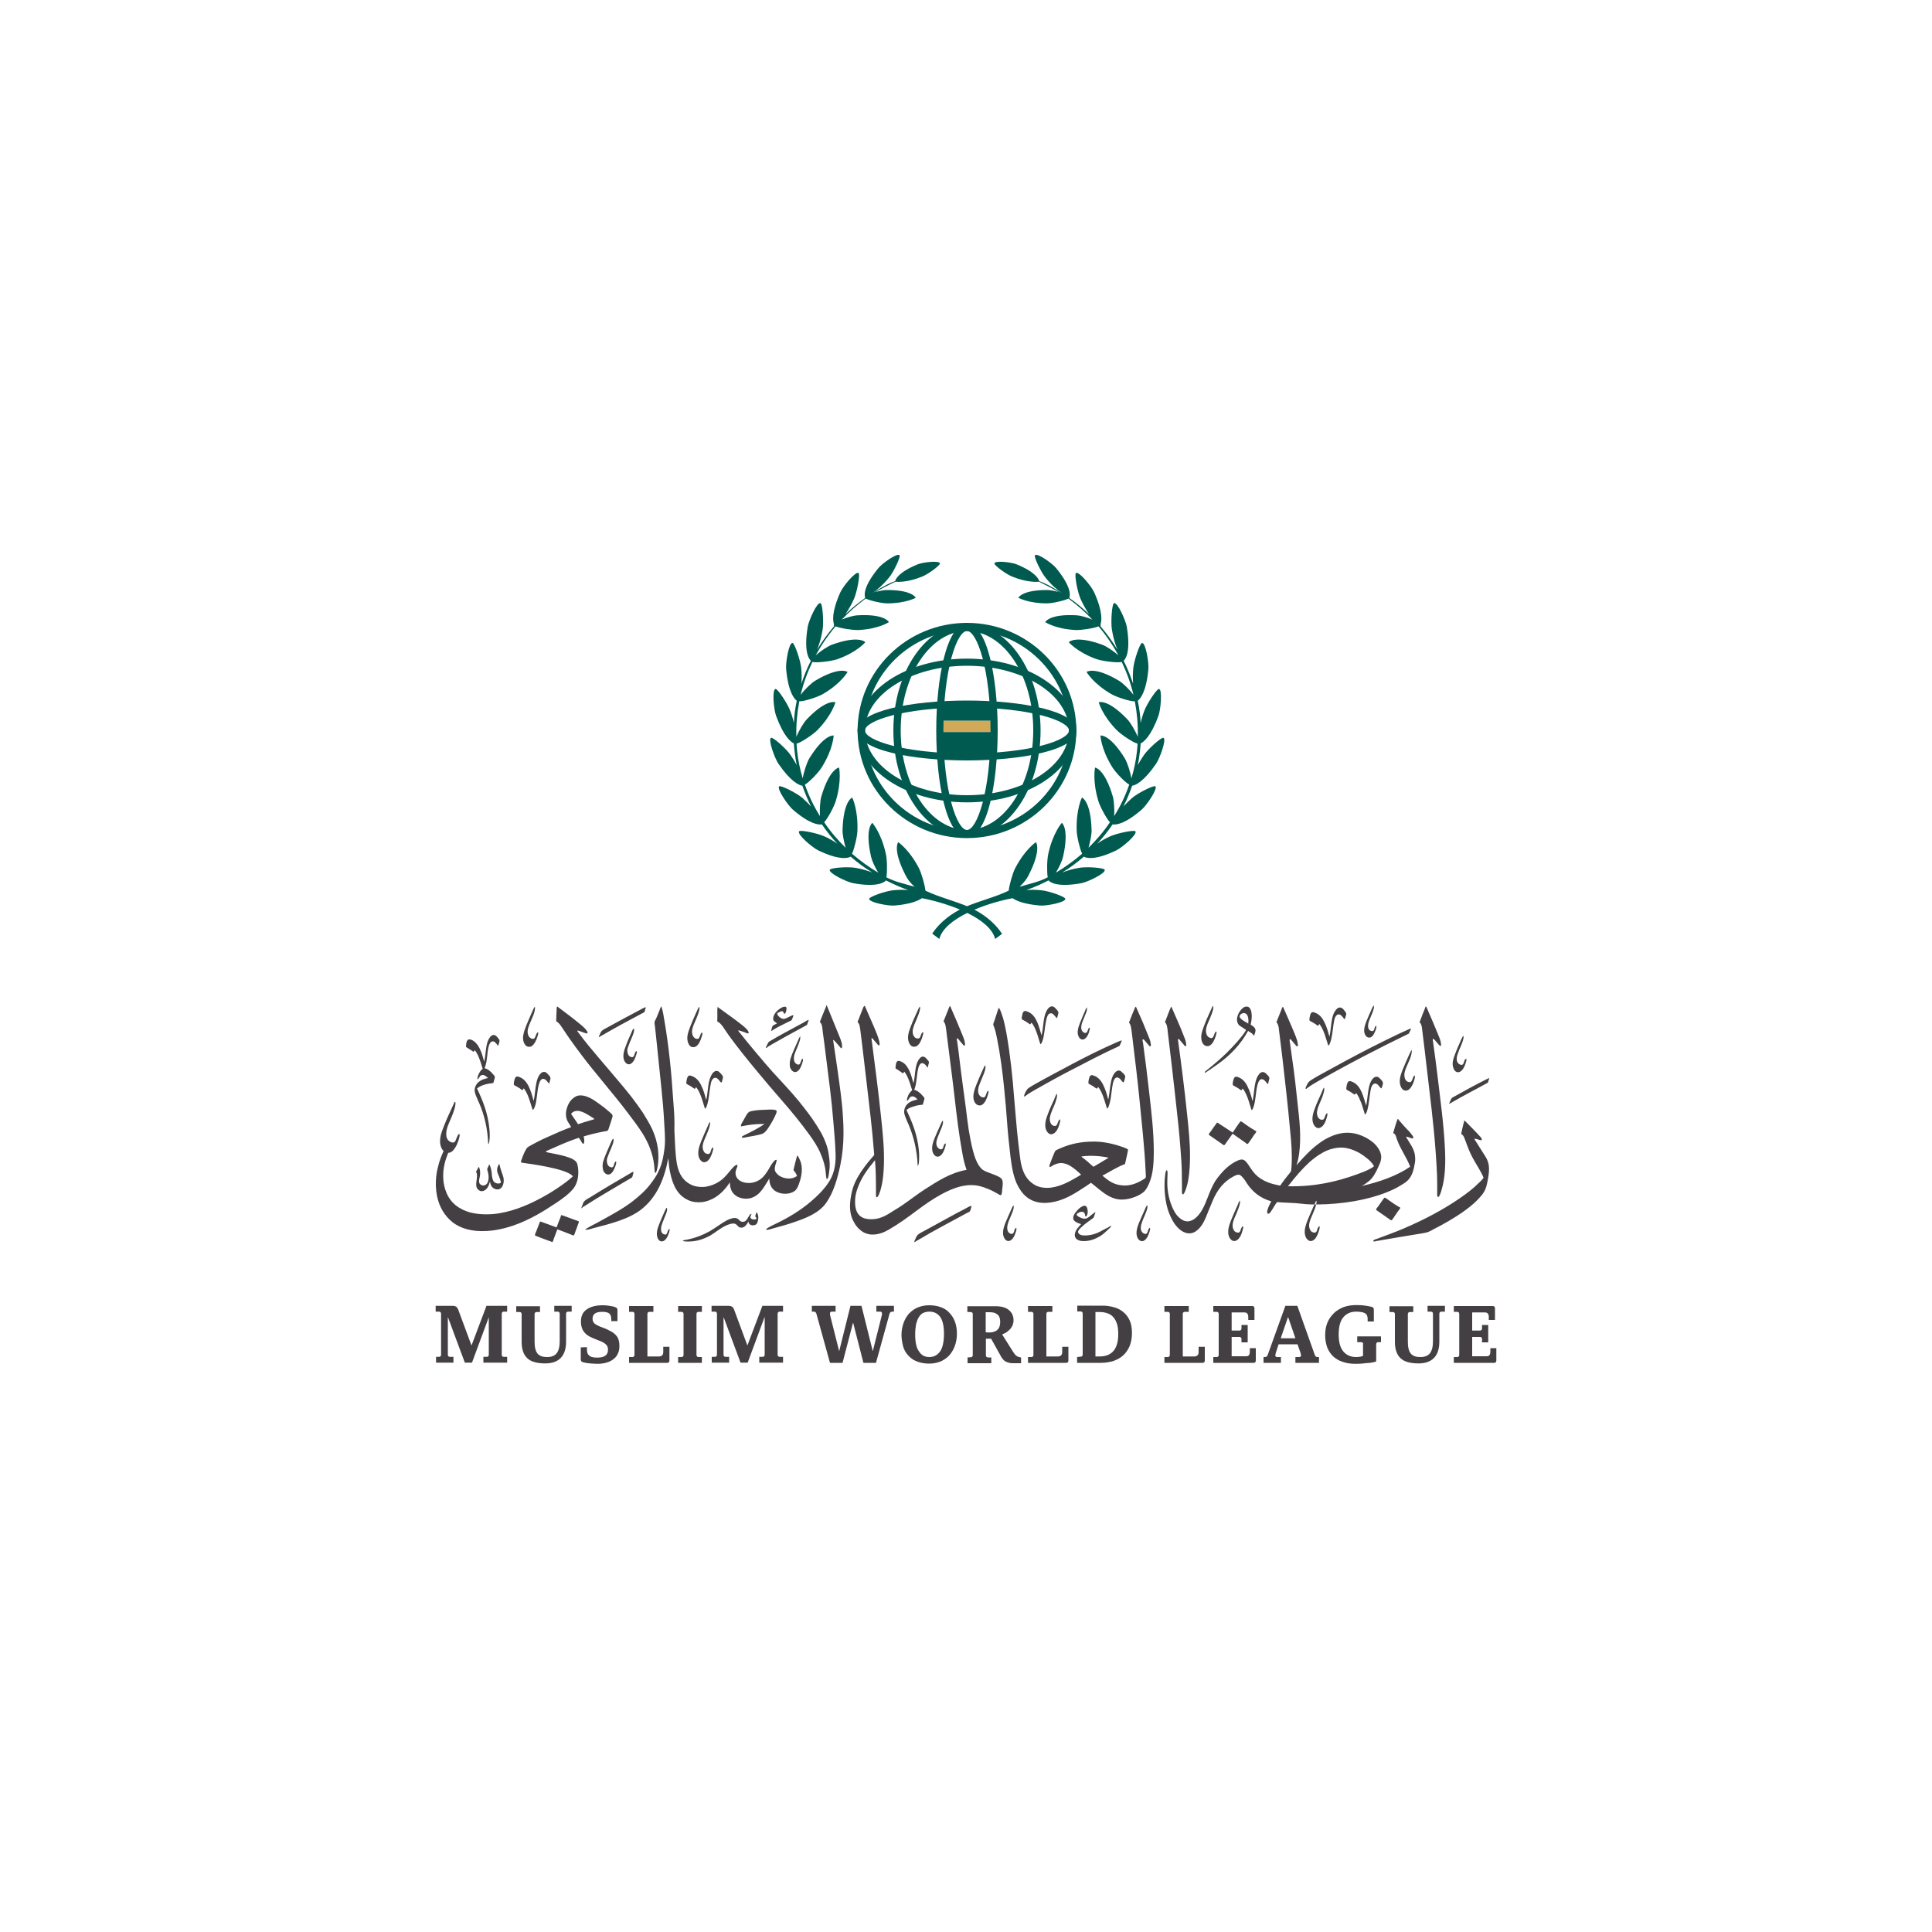 <?xml version="1.0" encoding="utf-8"?>
<!-- Generator: Adobe Illustrator 28.0.0, SVG Export Plug-In . SVG Version: 6.00 Build 0)  -->
<svg version="1.1" id="Layer_1" xmlns="http://www.w3.org/2000/svg" xmlns:xlink="http://www.w3.org/1999/xlink" x="0px" y="0px"
	 viewBox="0 0 1000 1000" style="enable-background:new 0 0 1000 1000;" xml:space="preserve">
<style type="text/css">
	.st0{fill:#433F42;}
	.st1{fill:#D2AA57;}
	.st2{fill:#005A4F;}
</style>
<g>
	<g>
		<path class="st0" d="M227.2,702.3c0.7,0,1.1-0.4,1.1-1.1V680c0-0.7-0.4-1.1-1.1-1.1h-1.7v-3h8.5c0.5,0,1,0,1.3,0.1
			c0.3,0.1,0.6,0.2,0.9,0.4c0.2,0.2,0.4,0.4,0.6,0.7c0.2,0.3,0.3,0.6,0.5,1.1l6.7,18.1h0.1l7.7-20.4h10.7v3h-1.7
			c-0.7,0-1.1,0.4-1.1,1.1v21.2c0,0.7,0.4,1.1,1.1,1.1h1.7v3h-12.3v-3h1.7c0.7,0,1.1-0.4,1.1-1.1v-19.4H253l-8.7,23.5h-3.7
			l-8.7-23.4h-0.1v19.3c0,0.7,0.4,1.1,1.1,1.1h1.8v3h-9v-3L227.2,702.3z"/>
		<path class="st0" d="M270,680.2c0-0.7-0.4-1.1-1.1-1.1h-1.7v-3h12.3v3h-1.7c-0.7,0-1.1,0.4-1.1,1.1v14.2c0,1.5,0.1,2.8,0.4,3.8
			c0.2,1,0.7,1.9,1.2,2.5c0.5,0.6,1.2,1,2,1.3c0.8,0.3,1.8,0.4,2.9,0.4c2.2,0,3.8-0.6,4.9-1.9c1-1.3,1.6-3.3,1.6-6.2V680
			c0-0.7-0.4-1.1-1.1-1.1h-1.7v-3h9v3h-1.8c-0.7,0-1.1,0.4-1.1,1.1v14.4c0,3.7-0.9,6.5-2.7,8.4c-1.8,1.9-4.5,2.9-8,2.9
			c-4.4,0-7.5-0.9-9.4-2.7c-1.9-1.8-2.9-4.6-2.9-8.4L270,680.2L270,680.2z"/>
		<path class="st0" d="M303.8,697.3v1.1c0,1.4,0.3,2.5,1,3.1c0.4,0.4,0.9,0.7,1.6,0.9c0.7,0.2,1.6,0.3,2.7,0.3c1.8,0,3.2-0.3,4.2-1
			c0.9-0.6,1.4-1.7,1.4-3.1c0-0.7-0.1-1.3-0.4-1.8c-0.2-0.5-0.6-0.9-1.1-1.3c-0.5-0.4-1.1-0.8-1.9-1.1c-0.8-0.3-1.7-0.7-2.7-1.1
			c-1.1-0.4-2.2-0.9-3.2-1.4c-1-0.5-1.8-1.1-2.5-1.8c-0.7-0.7-1.2-1.5-1.6-2.5c-0.4-1-0.6-2.2-0.6-3.6c0-2.7,0.9-4.8,2.9-6.2
			c1.9-1.4,4.7-2.2,8.4-2.2c1.2,0,2.4,0.1,3.5,0.3c1.1,0.2,2,0.3,2.7,0.6c0.4,0.1,0.7,0.3,1,0.5c0.2,0.2,0.4,0.6,0.4,1v5.8h-3.2v-1
			c0-1.3-0.3-2.2-0.9-2.8c-0.7-0.7-2-1-3.8-1c-1.8,0-3,0.3-3.8,0.9c-0.8,0.6-1.2,1.5-1.2,2.6c0,0.6,0.1,1.2,0.4,1.7
			c0.2,0.5,0.6,0.9,1.1,1.2c0.4,0.3,1,0.6,1.6,0.9c0.6,0.3,1.3,0.5,2,0.8c1.4,0.5,2.6,1,3.6,1.6c1.1,0.5,2,1.1,2.8,1.8
			c0.8,0.7,1.4,1.5,1.8,2.5c0.4,1,0.6,2.2,0.6,3.6c0,1.5-0.2,2.9-0.8,4c-0.5,1.2-1.3,2.2-2.3,2.9c-1,0.8-2.2,1.4-3.6,1.8
			c-1.4,0.4-2.9,0.6-4.6,0.6c-1.3,0-2.6-0.1-3.9-0.2c-1.3-0.1-2.5-0.3-3.6-0.6c-0.4-0.1-0.7-0.3-0.9-0.5c-0.2-0.2-0.3-0.6-0.3-1
			v-6.2L303.8,697.3z"/>
		<path class="st0" d="M343.3,699.8v-2.7h3.2v7.1c0,0.8-0.4,1.2-1.1,1.2h-19.8v-3h1.7c0.7,0,1.1-0.4,1.1-1.1v-21.2
			c0-0.7-0.4-1.1-1.1-1.1h-1.7v-3h12.6v3h-2c-0.7,0-1.1,0.4-1.1,1.1v22h6.1C342.6,702,343.3,701.3,343.3,699.8"/>
		<path class="st0" d="M352.7,702.4c0.7,0,1.1-0.4,1.1-1.1v-21.2c0-0.7-0.4-1.1-1.1-1.1H351v-3h12.3v3h-1.7c-0.7,0-1.1,0.4-1.1,1.1
			v21.2c0,0.7,0.4,1.1,1.1,1.1h1.7v3H351v-3H352.7z"/>
		<path class="st0" d="M370,702.3c0.7,0,1.1-0.4,1.1-1.1V680c0-0.7-0.4-1.1-1.1-1.1h-1.7v-3h8.5c0.5,0,1,0,1.3,0.1
			c0.3,0.1,0.6,0.2,0.9,0.4c0.2,0.2,0.4,0.4,0.6,0.7c0.2,0.3,0.3,0.6,0.5,1.1l6.7,18.1h0.1l7.7-20.4h10.7v3h-1.7
			c-0.7,0-1.1,0.4-1.1,1.1v21.2c0,0.7,0.4,1.1,1.1,1.1h1.7v3H393v-3h1.7c0.7,0,1.1-0.4,1.1-1.1v-19.4h-0.1l-8.7,23.5h-3.7l-8.7-23.4
			h-0.1v19.3c0,0.7,0.4,1.1,1.1,1.1h1.8v3h-9v-3L370,702.3z"/>
		<path class="st0" d="M422.6,680.1c-0.1-0.4-0.3-0.7-0.5-0.9c-0.2-0.2-0.6-0.3-1.1-0.3h-0.8v-3h12.3v3h-1.9c-0.7,0-1,0.3-1,0.9
			c0,0.1,0,0.3,0,0.5c0,0.2,0.1,0.4,0.1,0.6l4.6,18.3h0.1l5.8-23.3h5.7l5.8,23.3h0.1l4.6-18.3c0-0.2,0.1-0.3,0.1-0.6
			c0-0.2,0-0.4,0-0.5c0-0.6-0.3-0.9-1-0.9h-1.9v-3h9.1v3h-0.7c-0.5,0-0.9,0.1-1.1,0.3c-0.2,0.2-0.4,0.5-0.5,0.9l-7,25.3h-6.5
			l-5.3-20.7h-0.1l-5.4,20.7h-6.5L422.6,680.1L422.6,680.1z"/>
		<path class="st0" d="M481,702.4c2.4,0,4.2-1,5.6-2.9c1.3-1.9,2-5,2-9.2c0-4-0.7-6.9-2-8.7c-1.3-1.8-3.2-2.7-5.5-2.7
			c-1.1,0-2.2,0.2-3.1,0.6c-0.9,0.4-1.7,1.1-2.3,2.1c-0.7,1-1.1,2.2-1.5,3.7c-0.3,1.5-0.5,3.3-0.5,5.4c0,4,0.6,7,2,8.8
			C476.9,701.5,478.7,702.4,481,702.4L481,702.4z M466.6,691.2c0-2.4,0.4-4.5,1.1-6.5c0.7-1.9,1.7-3.6,2.9-4.9
			c1.3-1.3,2.8-2.4,4.5-3.1c1.8-0.7,3.7-1.1,5.8-1.1c2.1,0,4.1,0.3,5.8,0.9c1.8,0.6,3.3,1.5,4.5,2.8c1.3,1.3,2.3,2.8,3,4.6
			c0.7,1.8,1.1,3.9,1.1,6.4c0,2.4-0.4,4.5-1.1,6.4c-0.7,1.9-1.7,3.5-2.9,4.9c-1.3,1.3-2.8,2.4-4.5,3.1c-1.8,0.7-3.7,1.1-5.8,1.1
			c-2.1,0-4.1-0.3-5.8-0.9c-1.8-0.6-3.3-1.5-4.5-2.7c-1.3-1.2-2.3-2.7-3-4.5C467.1,695.8,466.7,693.6,466.6,691.2L466.6,691.2z"/>
		<path class="st0" d="M511.9,689.7c3.8,0,5.8-1.8,5.8-5.4c0-1.8-0.4-3.1-1.4-3.9c-0.9-0.8-2.2-1.2-3.8-1.2h-2.3v10.4L511.9,689.7z
			 M502.4,702.5c0.7,0,1.1-0.4,1.1-1.1v-21.2c0-0.7-0.4-1.1-1.1-1.1h-1.7v-3h14.5c3,0,5.3,0.6,6.9,1.9c1.6,1.3,2.5,3,2.5,5.4
			c0,1-0.2,1.8-0.5,2.6c-0.4,0.8-0.8,1.5-1.4,2.1c-0.6,0.6-1.2,1.1-1.9,1.6c-0.7,0.4-1.4,0.7-2.1,1l5.8,9.2c0.6,0.9,1.1,1.6,1.8,2
			c0.6,0.4,1.3,0.6,2.2,0.7v3h-4.3c-0.8,0-1.6-0.1-2.2-0.3c-0.6-0.2-1.2-0.4-1.7-0.7c-0.5-0.3-0.9-0.7-1.3-1.2
			c-0.4-0.5-0.8-1-1.1-1.7l-4.9-8.8h-2.7v8.6c0,0.7,0.4,1.1,1.1,1.1h1.7v3h-12.3v-3L502.4,702.5z"/>
		<path class="st0" d="M549.8,699.8v-2.7h3.2v7.1c0,0.8-0.4,1.2-1.1,1.2h-19.8v-3h1.7c0.7,0,1.1-0.4,1.1-1.1v-21.2
			c0-0.7-0.4-1.1-1.1-1.1h-1.7v-3h12.6v3h-2c-0.7,0-1.1,0.4-1.1,1.1v22h6.1C549.1,702,549.8,701.3,549.8,699.8"/>
		<path class="st0" d="M569.2,702.1c1.4,0,2.7-0.2,3.8-0.6c1.2-0.4,2.2-1.1,3.1-2c0.9-0.9,1.5-2.1,2-3.6c0.5-1.5,0.7-3.3,0.7-5.5
			c0-2.1-0.2-3.9-0.7-5.3c-0.5-1.4-1.1-2.6-2-3.5c-0.8-0.9-1.8-1.5-3-1.9c-1.2-0.4-2.5-0.6-3.8-0.6h-2.3v23L569.2,702.1L569.2,702.1
			z M559.3,702.2c0.7,0,1.1-0.4,1.1-1.1v-21.2c0-0.7-0.4-1.1-1.1-1.1h-1.7v-3h13.1c2,0,4,0.3,5.8,0.8c1.8,0.5,3.5,1.3,4.9,2.5
			c1.4,1.1,2.5,2.6,3.3,4.3c0.8,1.8,1.2,3.9,1.2,6.5c0,2.6-0.4,4.8-1.2,6.8c-0.8,1.9-1.9,3.5-3.3,4.8c-1.4,1.3-3.1,2.2-5,2.9
			c-2,0.6-4.1,1-6.4,1h-12.5v-3L559.3,702.2z"/>
		<path class="st0" d="M620.4,699.8v-2.7h3.2v7.1c0,0.8-0.4,1.2-1.1,1.2h-19.8v-3h1.7c0.7,0,1.1-0.4,1.1-1.1v-21.2
			c0-0.7-0.4-1.1-1.1-1.1h-1.7v-3h12.6v3h-2c-0.7,0-1.1,0.4-1.1,1.1v22h6.1C619.7,702,620.4,701.3,620.4,699.8"/>
		<path class="st0" d="M646.4,701.5c0.3-0.4,0.5-1,0.5-1.7v-2h3.1v6.4c0,0.8-0.4,1.2-1.1,1.2h-20.9v-3h1.7c0.7,0,1.1-0.4,1.1-1.1
			v-21.2c0-0.7-0.4-1.1-1.1-1.1h-1.7v-3h20.2c0.7,0,1.1,0.4,1.1,1.2v6h-3.2v-1.6c0-1.5-0.7-2.3-2-2.3h-6.6v9.4h4
			c0.7,0,1.1-0.4,1.1-1.2v-1.7h3.2v9h-3.2v-1.7c0-0.7-0.4-1.1-1.1-1.1h-4v10h7.2C645.6,702,646.1,701.9,646.4,701.5"/>
		<path class="st0" d="M662.9,692.7h7.6l-3.7-10.8h-0.2L662.9,692.7z M654.6,702.4c0.5,0,0.9-0.1,1.1-0.3c0.2-0.2,0.4-0.5,0.5-0.9
			l9.1-25.3h6.2l9,25.3c0.1,0.4,0.3,0.7,0.5,0.9s0.6,0.3,1.1,0.3h0.6v3h-12.2v-3h1.9c0.7,0,1-0.3,1-0.9c0-0.1,0-0.3-0.1-0.5
			c0-0.2-0.1-0.4-0.1-0.6l-1.6-4.6h-9.8l-1.5,4.6c0,0.2-0.1,0.4-0.1,0.6c0,0.2-0.1,0.3-0.1,0.5c0,0.6,0.3,0.9,1,0.9h1.9v3h-9v-3
			L654.6,702.4z"/>
		<path class="st0" d="M705.6,695.8c0-0.7-0.4-1.1-1.1-1.1h-2v-3h12.3v3h-1.4c-0.7,0-1.1,0.4-1.1,1.1v8.9c-0.5,0.2-1.1,0.3-1.9,0.5
			c-0.8,0.1-1.6,0.3-2.6,0.3c-1,0.1-2,0.2-3.1,0.3c-1.1,0.1-2.1,0.1-3.2,0.1c-2.4,0-4.6-0.3-6.5-1c-1.9-0.6-3.6-1.6-4.9-2.8
			c-1.3-1.2-2.4-2.8-3.1-4.6c-0.7-1.9-1.1-4-1.1-6.4c0-2.5,0.4-4.7,1.2-6.6c0.8-1.9,2-3.5,3.4-4.9c1.4-1.3,3.2-2.4,5.1-3.1
			c2-0.7,4.2-1,6.6-1c1.8,0,3.3,0.1,4.5,0.3c1.3,0.2,2.3,0.4,3.2,0.6c0.4,0.1,0.7,0.3,0.9,0.5c0.2,0.2,0.3,0.5,0.3,1v6.1h-3.2v-1.2
			c0-1.3-0.3-2.2-1-2.8c-0.4-0.4-1.1-0.6-1.8-0.8c-0.8-0.2-1.8-0.3-3.1-0.3c-2.8,0-5,0.9-6.7,2.9c-1.6,1.9-2.4,4.9-2.4,8.9
			c0,4,0.8,6.9,2.4,8.8c1.6,1.9,3.8,2.9,6.6,2.9c0.9,0,1.7-0.1,2.3-0.2c0.6-0.1,1-0.3,1.3-0.4v-6.1L705.6,695.8z"/>
		<path class="st0" d="M722,680.2c0-0.7-0.4-1.1-1.1-1.1h-1.7v-3h12.3v3h-1.7c-0.7,0-1.1,0.4-1.1,1.1v14.2c0,1.5,0.1,2.8,0.4,3.8
			c0.2,1,0.7,1.9,1.2,2.5c0.5,0.6,1.2,1,2,1.3c0.8,0.3,1.8,0.4,2.9,0.4c2.2,0,3.8-0.6,4.9-1.9c1-1.3,1.6-3.3,1.6-6.2V680
			c0-0.7-0.4-1.1-1.1-1.1h-1.7v-3h9v3h-1.8c-0.7,0-1.1,0.4-1.1,1.1v14.4c0,3.7-0.9,6.5-2.7,8.4c-1.8,1.9-4.5,2.9-8,2.9
			c-4.4,0-7.5-0.9-9.4-2.7c-1.9-1.8-2.9-4.6-2.9-8.4L722,680.2L722,680.2z"/>
		<path class="st0" d="M770.9,701.5c0.3-0.4,0.5-1,0.5-1.7v-2h3.1v6.4c0,0.8-0.4,1.2-1.1,1.2h-20.9v-3h1.7c0.7,0,1.1-0.4,1.1-1.1
			v-21.2c0-0.7-0.4-1.1-1.1-1.1h-1.7v-3h20.2c0.7,0,1.1,0.4,1.1,1.2v6h-3.2v-1.6c0-1.5-0.7-2.3-2-2.3H762v9.4h4
			c0.7,0,1.1-0.4,1.1-1.2v-1.7h3.2v9h-3.2v-1.7c0-0.7-0.4-1.1-1.1-1.1h-4v10h7.2C770,702,770.5,701.9,770.9,701.5"/>
	</g>
	<rect x="485.9" y="373" class="st1" width="28.7" height="5.9"/>
	<g>
		<path class="st2" d="M486.2,378.9c0,4.4,0.2,8.5,0.5,12.5c4.4,0.3,9,0.5,13.6,0.5h0.1c4.6,0,9.2-0.2,13.6-0.5
			c0.3-3.9,0.4-8.1,0.5-12.5H486.2z"/>
		<path class="st2" d="M514.3,373c-0.1-2.8-0.2-5.5-0.4-8.1c-4.4-0.3-9-0.5-13.6-0.5h-0.1c-4.6,0-9.2,0.2-13.6,0.5
			c-0.2,2.6-0.3,5.3-0.4,8.1H514.3z"/>
		<path class="st2" d="M500.5,326.1c-29.1,0-52.8,23.3-52.8,52c0,28.7,23.7,52,52.8,52s52.8-23.3,52.8-52
			C553.3,349.4,529.6,326.1,500.5,326.1 M500.5,433.8c-31.2,0-56.6-25-56.6-55.7s25.4-55.7,56.6-55.7s56.6,25,56.6,55.7
			S531.7,433.8,500.5,433.8"/>
		<path class="st2" d="M500.5,344.6c-29.1,0-52.8,15-52.8,33.5c0,18.5,23.7,33.5,52.8,33.5s52.8-15,52.8-33.5
			C553.3,359.6,529.6,344.6,500.5,344.6 M500.5,415.3c-31.2,0-56.6-16.7-56.6-37.2s25.4-37.2,56.6-37.2s56.6,16.7,56.6,37.2
			S531.7,415.3,500.5,415.3"/>
		<path class="st2" d="M500.5,366.2c-32.7,0-52.8,6.9-52.8,11.9c0,5,20.1,11.9,52.8,11.9s52.8-6.9,52.8-11.9
			C553.3,373.1,533.2,366.2,500.5,366.2 M500.5,393.6c-28.1,0-56.6-5.3-56.6-15.5c0-10.2,28.4-15.5,56.6-15.5
			c28.1,0,56.6,5.3,56.6,15.5C557.1,388.3,528.6,393.6,500.5,393.6"/>
		<path class="st2" d="M500.5,326.6c-18.9,0-34.3,23.1-34.3,51.5c0,28.4,15.4,51.5,34.3,51.5c18.9,0,34.3-23.1,34.3-51.5
			C534.9,349.7,519.5,326.6,500.5,326.6 M500.5,433.3c-21,0-38.1-24.8-38.1-55.2c0-30.4,17.1-55.2,38.1-55.2s38.1,24.8,38.1,55.2
			C538.6,408.5,521.5,433.3,500.5,433.3"/>
		<path class="st2" d="M500.5,326.6c-5.1,0-12.2,19.6-12.2,51.5c0,31.9,7.1,51.5,12.2,51.5s12.2-19.6,12.2-51.5
			C512.7,346.2,505.6,326.6,500.5,326.6 M500.5,433.3c-10.5,0-15.9-27.8-15.9-55.2c0-27.4,5.5-55.2,15.9-55.2s15.9,27.8,15.9,55.2
			C516.4,405.5,511,433.3,500.5,433.3"/>
		<path class="st2" d="M518.5,483.1c-4.1-6.1-10.2-10.6-16.9-13.6c-7.6-3.3-15.6-5.1-22.6-8.5c-0.3-2.9-2-8.9-3.3-11.5
			c-5.1-9.9-10.8-13.6-10.8-13.6s-3.1,3.8,3.9,17.3c0.9,1.8,2.1,3.5,4.6,5.8c-5.6-1.7-9.5-2.3-14.6-4.9c0.5-2.9,0.4-9.2-0.3-12.2
			c-2.4-10.9-7-16-7-16s-4,2.8-0.6,17.7c0.4,1.8,2,5.4,3.7,8.1c-4.9-2.9-9.4-6.2-13.6-9.8c1.2-2.6,2.7-8.8,2.8-11.9
			c0.4-11.1-2.7-17.2-2.7-17.2s-4.6,1.7-5,16.9c-0.1,1.9,0.7,6,1.6,9.1c-4.1-4-7.9-8.4-11.1-13.2c1.8-1.9,5.1-8,6-11
			c3.2-10.6,1.7-17.3,1.7-17.3s-4.9,0.4-9.2,15c-0.6,2-0.9,6.7-0.7,10.1c-3.2-5.1-5.8-10.5-7.8-16.3c2-1,7.2-6.3,8.9-9.2
			c5.8-9.4,6-16.2,6-16.2s-4.8-0.9-12.7,12c-1.1,1.9-2.8,6.8-3.3,10.2c-1.4-4.6-2.4-9.3-2.9-14.2c-0.1-1.3-0.3-2.5-0.3-3.8
			c2.1-0.4,8.4-4.6,10.8-7c7.6-7.8,9.3-14.4,9.3-14.4s-4.5-2-14.9,8.9c-1.5,1.6-4.1,5.9-5.3,9c-0.2-6.3,0.4-12.4,1.5-18.4
			c2,0.2,9.4-2.1,12.3-3.8c9.4-5.5,12.7-11.4,12.7-11.4s-3.9-3.1-16.7,4.5c-1.9,1.1-5.6,4.6-7.6,7.4c1.4-5.9,3.5-11.7,6.1-17.1
			c1.7,0.6,9.7-0.3,12.9-1.4c10.2-3.6,14.5-8.8,14.5-8.8s-3.3-3.8-17.3,1.3c-2,0.7-5.9,3.3-8.4,5.5c2.9-5.3,6.3-10.3,10.3-15
			c2.4,1,8.8,2,11.8,1.9c10.5-0.5,15.8-4.1,15.8-4.1s-2.1-4.4-16.5-3.5c-1.7,0.1-5.1,1-7.9,2.2c3.8-4,7.9-7.6,12.4-10.9
			c1.8,1,8.2,2.5,11.1,2.5c9.7,0,14.8-2.9,14.8-2.9s-1.8-4.1-15.1-4c-1.2,0-3.5,0.4-5.6,1c2.8-1.7,7.4-4,10.1-5.3
			c0.8,0.1,6.2,0.5,14-2.7c3-1.2,9.3-5.8,9.1-6.8c-0.3-1.6-8.9-0.6-11.5,0.5c-9.8,4-11.4,7.6-11.7,8.7c-2.2,0.7-5.4,2.2-11.6,6.1
			c2.3-1.6,5.3-4.1,8.5-8c2.3-2.8,6.1-10.7,5.4-11.5c-1.1-1.4-9,4.2-11,6.7c-9,11-6.8,15.1-6.8,15.1s0,0,0,0
			c-0.1,0.1-0.1,0.3-0.1,0.4c0,0,0,0,0,0c-3.6,2.5-6.9,5.3-10.1,8.3c1.4-2.1,3-4.7,4.4-7.9c1.6-3.5,3.3-12.7,2.4-13.4
			c-1.5-1.1-8,6.8-9.4,9.9c-4.7,10.4-3.9,15.1-3.3,16.7c-0.1,0.2-0.2,0.4-0.1,0.6c0,0.1,0.1,0.2,0.2,0.2c-3.3,3.9-6.3,8-8.9,12.3
			c1.1-2.6,2.2-6.1,2.9-10.5c0.6-3.8,0-13.2-1.1-13.6c-1.8-0.7-6,8.8-6.6,12.1c-2.4,14.2,1.2,17.3,1.6,17.7
			c-1.9,3.8-3.6,7.8-4.9,11.9c0.2-2.3,0.2-5.1-0.1-8.2c-0.4-3.9-3.4-12.8-4.5-12.9c-1.9-0.2-3.6,10.1-3.3,13.5
			c1.1,12.1,4.3,15.5,5.5,16.4c-0.8,3.8-1.3,7.6-1.5,11.5c-0.4-1.9-1-4-1.9-6.3c-1.3-3.6-6.5-11.5-7.6-11.3
			c-1.9,0.3-0.9,10.7,0.3,13.9c3.9,10.7,7.6,13.5,9.2,14.3c0.1,1.4,0.2,2.8,0.4,4.3c0.3,2.4,0.6,4.7,1.1,6.9
			c-0.9-1.6-1.9-3.3-3.2-5.2c-2.2-3.2-9.1-9.4-10.1-8.9c-1.7,0.8,1.9,10.6,3.8,13.4c6.4,9.3,10.6,11.1,12.4,11.4
			c1.3,3.7,2.8,7.3,4.5,10.7c-1.3-1.4-2.8-2.9-4.5-4.4c-2.9-2.5-11.2-6.7-12-6c-1.4,1.2,4.5,9.8,7,12c8.9,7.7,13.5,8,15.1,7.7
			c2.4,3.5,5.1,6.9,8,10c-1.8-1.3-4-2.6-6.7-3.8c-3.5-1.6-12.5-3.5-13.1-2.6c-1.1,1.6,6.8,8.3,9.8,9.8c11.6,5.6,15.9,3.9,16.9,3.3
			c3.5,3,7.2,5.8,11.2,8.2c-2.3-0.9-5.2-1.8-8.7-2.4c-3.7-0.7-12.9-0.1-13.3,1c-0.6,1.8,8.6,6.2,11.9,6.9c13,2.4,16.5-0.6,17.2-1.4
			c3.7,1.9,7.5,3.6,11.5,5c-2.2-0.2-4.8-0.2-7.7,0.1c-3.8,0.3-12.4,3.3-12.5,4.4c-0.2,1.9,9.9,3.8,13.2,3.5c8-0.7,12.1-2.4,14.1-3.8
			c14.7,2.8,35.2,10.5,37.9,21.1l3.5-2.6C518.5,483.1,518.5,483.1,518.5,483.1"/>
		<path class="st2" d="M482.6,483.1c4.1-6.1,10.2-10.6,16.9-13.6c7.6-3.3,15.6-5.1,22.6-8.5c0.3-2.9,2-8.9,3.3-11.5
			c5.1-9.9,10.8-13.6,10.8-13.6s3.1,3.8-3.9,17.3c-0.9,1.8-2.2,3.5-4.6,5.8c5.6-1.7,9.5-2.3,14.6-4.9c-0.5-2.9-0.4-9.2,0.3-12.2
			c2.4-10.9,7-16,7-16s4,2.8,0.6,17.7c-0.4,1.8-2,5.4-3.7,8.1c4.9-2.9,9.4-6.2,13.6-9.8c-1.2-2.6-2.7-8.8-2.8-11.9
			c-0.4-11.1,2.7-17.2,2.7-17.2s4.6,1.7,5,16.9c0.1,1.9-0.7,6-1.6,9.1c4.1-4,7.9-8.4,11.1-13.2c-1.8-1.9-5.1-8-6-11
			c-3.2-10.6-1.7-17.3-1.7-17.3s4.9,0.4,9.2,15c0.6,2,0.9,6.7,0.7,10.1c3.2-5.1,5.8-10.5,7.8-16.3c-2-1-7.2-6.3-8.9-9.2
			c-5.8-9.4-6-16.2-6-16.2s4.8-0.9,12.7,12c1.1,1.9,2.8,6.8,3.3,10.2c1.4-4.6,2.4-9.3,2.9-14.2c0.1-1.3,0.3-2.5,0.3-3.8
			c-2.1-0.4-8.4-4.6-10.8-7c-7.6-7.8-9.3-14.4-9.3-14.4s4.5-2,14.9,8.9c1.5,1.6,4.1,5.9,5.3,9c0.2-6.3-0.4-12.4-1.5-18.4
			c-2,0.2-9.4-2.1-12.3-3.8c-9.4-5.5-12.7-11.4-12.7-11.4s3.9-3.1,16.7,4.5c1.9,1.1,5.6,4.6,7.6,7.4c-1.4-5.9-3.5-11.7-6.1-17.1
			c-1.7,0.6-9.7-0.3-12.9-1.4c-10.2-3.6-14.5-8.8-14.5-8.8s3.3-3.8,17.3,1.3c2,0.7,5.9,3.3,8.4,5.5c-2.9-5.3-6.3-10.3-10.3-15
			c-2.4,1-8.8,2-11.8,1.9c-10.5-0.5-15.8-4.1-15.8-4.1s2.1-4.4,16.5-3.5c1.7,0.1,5.1,1,7.9,2.2c-3.8-4-7.9-7.6-12.4-10.9
			c-1.8,1-8.2,2.5-11.1,2.5c-9.7,0-14.8-2.9-14.8-2.9s1.8-4.1,15.1-4c1.2,0,3.5,0.4,5.6,1c-2.8-1.7-7.4-4-10-5.3
			c-0.8,0.1-6.2,0.5-14-2.7c-3-1.2-9.3-5.8-9.1-6.8c0.3-1.6,8.9-0.6,11.5,0.5c9.8,4,11.4,7.6,11.7,8.7c2.2,0.7,5.4,2.2,11.6,6.1
			c-2.3-1.6-5.3-4.1-8.4-8c-2.3-2.8-6.1-10.7-5.4-11.5c1.1-1.4,9,4.2,11,6.7c9,11,6.8,15.1,6.8,15.1s0,0,0,0
			c0.1,0.1,0.1,0.3,0.1,0.4c0,0,0,0,0,0c3.6,2.5,6.9,5.3,10.1,8.3c-1.4-2.1-3-4.7-4.4-7.9c-1.6-3.5-3.3-12.7-2.4-13.4
			c1.5-1.1,8,6.8,9.4,9.9c4.7,10.4,3.9,15.1,3.3,16.7c0.1,0.2,0.2,0.4,0.1,0.6c0,0.1-0.1,0.2-0.2,0.2c3.3,3.9,6.3,8,8.9,12.3
			c-1.1-2.6-2.2-6.1-2.9-10.5c-0.6-3.8,0-13.2,1.1-13.6c1.8-0.7,6,8.8,6.6,12.1c2.4,14.2-1.2,17.3-1.6,17.7
			c1.9,3.8,3.5,7.8,4.9,11.9c-0.2-2.3-0.2-5.1,0.1-8.2c0.4-3.9,3.4-12.8,4.5-12.9c1.9-0.2,3.6,10.1,3.3,13.5
			c-1.1,12.1-4.3,15.5-5.5,16.4c0.8,3.8,1.3,7.6,1.5,11.5c0.4-1.9,1-4,1.9-6.3c1.3-3.6,6.5-11.5,7.6-11.3c1.8,0.3,0.9,10.7-0.3,13.9
			c-3.9,10.7-7.6,13.5-9.2,14.3c-0.1,1.4-0.2,2.8-0.4,4.3c-0.3,2.4-0.6,4.7-1.1,6.9c0.9-1.6,1.9-3.3,3.2-5.2
			c2.2-3.2,9.1-9.4,10.1-8.9c1.7,0.8-1.9,10.6-3.8,13.4c-6.4,9.3-10.6,11.1-12.4,11.4c-1.3,3.7-2.8,7.3-4.5,10.7
			c1.3-1.4,2.8-2.9,4.5-4.4c2.9-2.5,11.2-6.7,12-6c1.4,1.2-4.5,9.8-7,12c-8.9,7.7-13.5,8-15.1,7.7c-2.4,3.5-5.1,6.9-8,10
			c1.8-1.3,4-2.6,6.7-3.8c3.5-1.6,12.5-3.5,13.1-2.6c1.1,1.6-6.8,8.3-9.8,9.8c-11.6,5.6-15.9,3.9-16.9,3.3c-3.5,3-7.2,5.8-11.2,8.2
			c2.3-0.9,5.2-1.8,8.7-2.4c3.7-0.7,12.9-0.1,13.3,1c0.6,1.8-8.6,6.2-11.9,6.9c-13,2.4-16.5-0.6-17.2-1.4c-3.7,1.9-7.5,3.6-11.5,5
			c2.2-0.2,4.8-0.2,7.7,0.1c3.8,0.3,12.4,3.3,12.5,4.4c0.2,1.9-9.9,3.8-13.2,3.5c-8-0.7-12.1-2.4-14.1-3.8
			c-14.7,2.8-35.2,10.5-37.9,21.1l-3.5-2.6C482.5,483.1,482.5,483.1,482.6,483.1"/>
		<path class="st0" d="M289.9,630.6c-0.6,1.5-1.3,3.2-1.8,4.7c-2.4-0.9-4.9-1.8-7.4-2.7c-0.3-0.1-0.9-0.4-1.1-0.3
			c-0.2,0.1-0.3,0.5-0.4,0.8c-0.6,1.6-1.1,2.9-1.7,4.4c-0.1,0.3-0.7,1.4-0.6,1.8c0.1,0.3,0.6,0.4,1,0.6c2.7,1,5.4,2.1,8,3
			c0.4-0.4,0.5-1,0.7-1.6c0.6-1.7,1.3-3.4,1.9-5c2.4,0.9,4.9,1.8,7.3,2.8c0.3,0.1,0.8,0.4,1.1,0.4c0.3-0.1,0.7-1.4,0.8-1.7
			c0.7-1.9,1.4-3.7,2-5.5c-0.6-0.4-1.4-0.6-2.2-0.9c-2.3-0.8-4.7-1.8-7-2.5C290.3,629.2,290.2,630,289.9,630.6 M387.6,633.1
			c0.6,1.3,2.8,1.5,3.9,0.5c0.7-0.7,1-2.3,1-3.6c0-1-0.4-1.8-0.8-2.5h-0.1c0,0-0.1,0-0.1,0.1c-0.2,0.6-0.4,1.3-0.6,1.9
			c0.2,0.5,0.7,0.6,0.7,1.3c-0.8,0.8-3.1,0.4-3.2-0.7c-0.1-0.7,0.6-1.1,0.5-1.9c-1.8,0.8-1.9,4.1-4.3,4.2c-1.6,0.1-2-1.2-3-1.7
			c-1.7-0.8-4,0.3-5.3,0.9c-1.1,0.6-2.1,1.2-3,1.8c-1.9,1.3-3.8,2.6-5.8,3.8c-3.8,2.1-7.6,3.6-12.2,4.5c-0.6,0.1-1.3,0.1-1.9,0.5
			c0.5,0.4,1.3,0.4,1.9,0.4c2.3,0.1,4.4-0.2,6.1-0.6c2.4-0.6,4.4-1.5,6.4-2.6c2.8-1.7,5.1-3.8,8.3-5.2c1-0.4,2.4-1,3.7-0.9
			c1.8,0.1,1.9,1.9,3.5,2.1c2.3,0.3,3.3-1.9,4.2-3.3C387.4,632.5,387.4,632.8,387.6,633.1 M474.2,642.4c0.3-0.2,0.6-0.4,0.9-0.5
			c8.1-4.9,16.7-9.3,25.1-13.9c0.6-0.3,1.5-0.7,1.8-1c0.2-0.3,0.4-0.9,0.5-1.4c0.1-0.4,0.7-1.7-0.1-1.4c-1.1,0.4-2.3,1.2-3.5,1.8
			c-1.2,0.6-2.4,1.2-3.5,1.8c-5.6,3-11.4,6.3-17,9.3c-1.1,0.6-2.4,1.2-3.3,2c-0.7,0.6-0.9,1.4-1.3,2.2c-0.2,0.5-0.6,1-0.5,1.6
			C473.7,642.9,473.9,642.6,474.2,642.4 M343.9,627.3c-0.9,2.1-1.9,4.2-2.7,6.3c-0.5,1.4-1.2,3-1.2,4.7c-0.1,1.8,0.6,3.6,1.8,4.1
			c0.7,0.3,1.4,0.1,1.9-0.2c0.8-0.5,1.5-1.5,2-2.6c0.3-0.7,0.9-2.2,0.9-3.1c0-0.9-0.5-0.2-0.7,0.2c-0.4,0.6-0.6,1.9-1.1,2.2
			c-0.6,0.3-1.5-0.1-1.8-0.4c-1.4-1.2-0.8-3.8-0.2-5.4c0.6-1.7,1.4-3.3,2-5c0.3-0.9,0.7-1.9,0.4-2.9H345
			C344.6,625.7,344.2,626.6,343.9,627.3 M563,627.2c0-0.7-0.1-1.4-0.3-1.9c-0.2-0.7-0.8-1.4-1.7-1.2c-1.3,0.4-2.5,1.3-3.5,2.5
			c-1.1,1.2-3,3.6-1.4,5.3c0.8,0.8,2.1,1.3,3.5,1.7c-0.6,0.7-1.4,1.5-2.1,2.4c-0.6,0.9-1.2,2-1.2,3.2c0,2.4,2.3,3.2,4.7,3.2
			c3.4,0,6.3-1.3,8.5-2.6c1.8-1.1,3-2.5,4.5-3.8c0.5-0.4,1-0.9,1.2-1.5c-0.7,0.1-1.2,0.6-1.8,0.9c-0.6,0.3-1.2,0.6-1.8,0.9
			c-2.3,1.3-4.7,2.6-7.8,3c-1.5,0.2-3.5,0.4-4.8-0.3c-0.4-0.2-0.9-0.7-1-1.2c-0.1-0.9,0.9-1.8,1.5-2.4c2-2,4.3-3.4,6.5-5.1
			c0.3-1,0.8-1.9,1-2.9c-0.4,0.1-0.8,0.5-1.2,0.8c-0.4,0.3-0.8,0.6-1.2,0.9c-0.7,0.6-1.6,1.4-2.5,1.6c-1.1,0.3-2.3-0.2-3.1-0.6
			c-0.5-0.2-1.8-0.8-1.7-1.5c0-0.4,0.6-0.7,1-0.9c1.1-0.7,2.8-0.8,3.2,0.6c0.2,0.5,0,1,0.5,1.4C562.7,629.4,563,628.2,563,627.2
			 M523.4,626.1c-1,2.2-2,4.4-2.9,6.6c-0.8,2-2,5.2-0.9,7.7c0.5,1.1,1.5,2.4,3.1,1.8c1.6-0.6,2.6-2.9,3.1-4.6
			c0.2-0.7,0.5-1.4,0.2-2.1c-0.6,0.2-0.8,0.9-1,1.5c-0.2,0.6-0.4,1.4-0.9,1.6c-0.9,0.3-1.9-0.4-2.2-0.9c-1-1.5-0.5-3.7,0.1-5.3
			c0.3-0.9,0.7-1.8,1.1-2.7c0.5-1.3,1.2-2.7,1.5-4.1c0.1-0.5,0.2-1.2,0-1.6h-0.1C524.1,624.3,523.8,625.3,523.4,626.1 M592.5,626.2
			c-1,2.3-2,4.4-2.9,6.6c-0.8,2-2,5.2-0.9,7.7c0.5,1.2,1.9,2.6,3.5,1.6c1.4-0.8,2.3-2.9,2.8-4.6c0.2-0.6,0.4-1.4,0.2-2
			c-0.6,0.2-0.8,0.9-1,1.5c-0.2,0.6-0.4,1.4-0.9,1.6c-0.8,0.3-1.8-0.4-2.1-0.8c-1.3-1.5-0.6-3.9,0-5.5c0.3-0.9,0.7-1.8,1.1-2.7
			c0.5-1.2,1.2-2.7,1.5-4.1c0.1-0.4,0.3-1.5-0.1-1.6C593.2,624.5,592.8,625.4,592.5,626.2 M680,624.2c-1.1,2.5-2.2,4.9-3.2,7.4
			c-0.9,2.3-2.2,5.7-1,8.6c0.6,1.3,1.9,2.8,3.7,1.9c1.7-0.8,2.6-3.2,3.2-5.1c0.2-0.7,0.5-1.5,0.3-2.3c-0.4,0-0.6,0.4-0.7,0.6
			c-0.2,0.3-0.3,0.6-0.4,0.9c-0.2,0.6-0.4,1.5-1,1.7c-0.6,0.3-1.5-0.1-1.9-0.3c-0.9-0.6-1.5-2.1-1.4-3.7c0.2-2.1,1.3-4.2,2.1-6.1
			c0.5-1.2,1.3-3.1,1.6-4.6c0.1-0.3,0.3-1.8-0.1-1.7C680.9,622.3,680.4,623.3,680,624.2 M640.4,624.2c-1.1,2.5-2.2,4.9-3.2,7.4
			c-0.9,2.3-2.2,5.7-1,8.6c0.6,1.3,1.9,2.8,3.7,1.9c1.7-0.8,2.7-3.2,3.2-5.1c0.2-0.7,0.5-1.5,0.3-2.3c-0.4,0-0.6,0.4-0.7,0.6
			c-0.2,0.3-0.3,0.6-0.4,0.9c-0.2,0.6-0.4,1.5-1,1.7c-0.6,0.3-1.5-0.1-1.9-0.3c-0.9-0.6-1.5-2.1-1.4-3.7c0.2-2.1,1.3-4.2,2.1-6.1
			c0.5-1.2,1.3-3.1,1.6-4.6c0.1-0.3,0.3-1.8-0.1-1.7C641.2,622.3,640.7,623.3,640.4,624.2 M720.8,622.6c-0.6-0.4-1.3-0.9-2-1.4
			c-0.6-0.4-1.4-1.1-2.1-1.3c-0.1,0-0.1,0.1-0.2,0.1c-1.2,1.5-2.1,3-3.2,4.5c-0.2,0.3-1.1,1.1-1,1.6c0,0.2,0.6,0.6,0.9,0.8
			c2.1,1.5,3.9,2.7,5.9,4.1c0.2,0.2,0.8,0.7,1.1,0.6c0.2,0,0.5-0.4,0.7-0.7c1-1.4,1.9-2.8,2.8-4.1c0.4-0.5,0.9-1,1.1-1.7
			C723.6,624.4,722.2,623.6,720.8,622.6 M301.7,624.8c0.3-0.2,0.5-0.4,0.8-0.5c7.4-4.8,15.3-9.3,23-13.9c0.5-0.3,1.4-0.7,1.6-1
			c0.3-0.3,0.4-1,0.5-1.4c0.1-0.4,0.6-1.7-0.1-1.4c-0.5,0.2-1.1,0.6-1.6,0.9c-6.9,4-13.7,8-20.4,12.2c-1,0.6-2.3,1.2-3,2
			c-0.6,0.6-0.8,1.4-1.1,2.2c-0.2,0.5-0.5,1.1-0.5,1.6C301.3,625.2,301.5,624.9,301.7,624.8 M258.2,602.6c-0.4,0.9-1,1.9-0.9,3.1
			c0,1.1,0.6,2.2,1,3.2c0.4,1.1,0.8,2.1,1,3.2c-1.1,1-3.1,0.3-3.7-0.5c-0.8-1.1-1-2.8-1.1-4.5c-0.2-1.7-0.6-3.3-1.2-4.4
			c-0.3,0.3-0.4,0.8-0.6,1.2c-0.2,0.4-0.5,0.9-0.5,1.3c0,0.5,0.3,1.1,0.4,1.7c0.6,2.5,0.5,5.9-1.8,6.6c-1.2,0.4-2.4-0.4-2.7-1.2
			c-0.4-1.2,0.1-2.4,0.3-3.6c0.3-1.9,0.1-3.6-0.6-4.8c-0.5,0.9-0.9,1.7-1.4,2.6c1.2,1.9-0.1,4.7,0.1,7.1c0.1,1.9,2,3.6,4,2.7
			c1.8-0.8,2.6-2.8,3.1-4.8c0.2,1.3,0.5,2.3,1.3,3.1c0.8,0.8,2.2,1.3,3.5,0.9c1.7-0.6,2.5-2.9,2.3-5.2c-0.1-1.3-0.7-2.6-1.1-3.8
			c-0.5-1.3-0.8-2.6-1.1-3.9c0,0,0,0,0,0C258.3,602.5,258.3,602.5,258.2,602.6C258.3,602.6,258.2,602.6,258.2,602.6 M316.2,591.4
			c-0.9,2.1-1.7,3.8-2.6,6c-0.5,1.2-1.1,2.8-1.5,4.2c-0.4,1.7-0.2,3.7,0.4,4.8c0.6,1,1.8,2,3.3,1.3c1.3-0.7,2-2.3,2.6-3.8
			c0.3-0.8,0.7-1.9,0.5-2.8c-1.2,0.3-0.9,2.8-2,3.1c-0.5,0.1-1-0.1-1.4-0.3c-0.9-0.5-1.4-1.8-1.4-3.1c0-1.1,0.4-2,0.8-3
			c0.3-0.9,0.7-1.8,1.1-2.7c0.5-1.3,1.2-2.7,1.5-4.1c0.1-0.5,0.2-1.1,0-1.6h-0.1C316.8,589.8,316.5,590.7,316.2,591.4 M366.1,583.4
			c-1.1,2.5-2.2,4.9-3.2,7.4c-0.9,2.3-2.2,5.7-1,8.6c0.6,1.3,1.9,2.8,3.7,1.9c1.7-0.8,2.6-3.2,3.2-5.1c0.2-0.7,0.5-1.5,0.3-2.3
			c-0.4,0-0.6,0.4-0.7,0.6c-0.2,0.3-0.3,0.6-0.4,1c-0.2,0.6-0.4,1.5-1,1.7c-0.6,0.3-1.5-0.1-1.9-0.3c-0.9-0.6-1.5-2.1-1.4-3.7
			c0.2-2.1,1.3-4.2,2.1-6.1c0.5-1.2,1.3-3.1,1.6-4.6c0.1-0.3,0.3-1.8-0.1-1.7C366.9,581.5,366.4,582.5,366.1,583.4 M646.3,583.1
			c-0.6-0.4-1.3-0.9-2-1.4c-0.6-0.4-1.4-1.1-2.1-1.3c-0.1,0-0.2,0.1-0.2,0.1c-1.4,1.7-2.7,4-4,5.7c-2.2-1.5-4.6-3-6.9-4.5
			c-0.3-0.2-0.8-0.7-1.1-0.6c-0.2,0-0.5,0.5-0.6,0.7c-1,1.3-1.8,2.5-2.7,3.8c-0.2,0.3-1.1,1.2-1,1.6c0,0.2,0.5,0.6,0.9,0.8
			c2.1,1.5,3.9,2.7,5.9,4.1c0.2,0.2,0.8,0.7,1.1,0.6c0.4,0,0.9-1.1,1.2-1.4c1.1-1.6,2.1-3,3.2-4.5c2.2,1.5,4.4,3.1,6.7,4.7
			c0.3,0.2,0.7,0.7,1,0.6c0.2,0,0.5-0.4,0.7-0.7c1-1.4,1.9-2.7,2.8-4.1c0.4-0.5,0.9-1,1.1-1.7C649.1,584.8,647.7,584.1,646.3,583.1
			 M486.7,582.4c-1,2.2-2,4.4-2.9,6.6c-0.8,2-2,5.1-0.9,7.7c0.5,1.2,1.8,2.6,3.5,1.7c1.4-0.8,2.3-2.8,2.8-4.6c0.2-0.6,0.5-1.4,0.2-2
			c-1.2,0.4-0.9,2.6-1.9,3c-0.9,0.4-2-0.5-2.4-1.2c-0.9-1.6-0.3-3.6,0.3-5.1c0.3-0.9,0.8-1.8,1.1-2.7c0.5-1.3,1.2-2.7,1.5-4.1
			c0.1-0.5,0.2-1.2,0-1.6h-0.1C487.4,580.6,487.1,581.6,486.7,582.4 M757.5,581.6c-0.5,1.8-0.8,3.6-1.2,5.3c0.4,0.3,0.8,0.6,1.1,1
			c0.5,0.8,0.8,1.8,1.2,2.8c1.1,3.1,2.2,5.9,3.6,8.5c1.9,3.6,4.2,6.7,5.7,10.4c-0.8,1.1-1.7,2-2.7,2.9c-2.8,2.8-6,5.2-9.3,7.5
			c-8.8,6.1-18.7,11.3-29.2,15.8c-4.6,2-9.5,3.7-14.2,5.5c-0.6,0.2-1.6,0.3-1.7,1.1c0.4,0.4,1,0.1,1.4,0c8-1.4,16.4-2.8,24.4-4.1
			c1.1-0.2,2.1-0.4,3-0.8c0.9-0.4,1.7-0.8,2.5-1.3c5-2.5,10.1-5.5,14.4-8.4c3-2.1,5.9-4.3,8.3-6.8c1.2-1.3,2.5-2.6,3.4-4.2
			c0.9-1.6,1.4-3.5,1.8-5.7c0.4-2.1,0.8-4.4,0.7-6.7c-0.1-2.3-0.8-4.1-1.8-5.7c-1.8-2.9-3.7-5.8-5.5-8.7c-0.1-0.2-0.3-0.4-0.2-0.6
			c0.6,0,1.3,0.2,1.9,0.4c0.6,0.2,1.2,0.5,1.8,0.3c0.2-0.7-0.2-1.2-0.6-1.6c-2.3-2.6-4.7-4.9-7.1-7.4c-0.4-0.4-1-1-1.3-1.2
			C757.9,580.3,757.7,581,757.5,581.6 M385.2,587.6c-0.3,0.2-1.5,0.6-1.2,1.1c0.1,0.3,0.9,0.2,1.4,0.1c1.5-0.3,2.9-0.6,4.3-0.8
			c1.8-0.4,4.1-0.7,5.4-1.4c0.8-0.5,1.7-1.5,2.3-2.4c1.6-2.4,3-4.7,4.2-7.5c0.2-0.5,0.6-1.4,0.3-1.8c-0.5-0.8-4.2-0.6-5.4-0.5
			c-3.1,0.1-6.3,0.2-8.8,1.1c-1.1,0.9-1.7,2.2-2.4,3.5c-0.3,0.6-0.7,1.3-1.1,1.9c-0.3,0.6-0.8,1.3-0.7,2.1c0.9-0.1,1.8-0.3,2.8-0.5
			c2.9-0.5,6-0.8,9.4-0.7C392.5,584,388.9,585.8,385.2,587.6 M684,565.7c-1.1,2.5-2.3,4.9-3.2,7.4c-0.9,2.3-2.2,5.8-1,8.6
			c0.6,1.3,1.9,2.9,3.7,1.9c1.7-0.8,2.7-3.2,3.2-5.1c0.2-0.7,0.5-1.5,0.3-2.3c-0.4,0-0.5,0.4-0.7,0.6c-0.2,0.3-0.3,0.6-0.4,0.9
			c-0.3,0.6-0.5,1.5-0.9,1.7c-0.6,0.4-1.6,0.1-2-0.2c-1-0.7-1.5-2.3-1.3-3.9c0.2-1.4,0.8-2.9,1.3-4.1c0.8-1.8,1.7-3.8,2.2-5.9
			c0.1-0.3,0.5-2.1,0-2.3C684.7,563.7,684.4,564.8,684,565.7 M545.7,568.9c-1.1,2.5-2.3,4.9-3.2,7.4c-0.9,2.3-2.2,5.8-1,8.6
			c0.6,1.3,1.9,2.9,3.7,1.9c1.7-0.8,2.7-3.2,3.2-5.1c0.2-0.7,0.5-1.5,0.3-2.3c-0.4,0-0.5,0.4-0.7,0.6c-0.2,0.3-0.3,0.6-0.4,0.9
			c-0.3,0.6-0.5,1.5-0.9,1.7c-0.6,0.4-1.6,0.1-2-0.2c-1-0.7-1.5-2.3-1.3-3.9c0.2-1.4,0.8-2.9,1.3-4.1c0.8-1.8,1.7-3.8,2.2-5.9
			c0.1-0.3,0.5-2.1,0-2.3C546.4,566.9,546.1,568,545.7,568.9 M305.6,579.9c0.3-0.1,2-0.5,2-0.7c0-0.2-0.6-0.5-0.9-0.7
			c-1-0.7-2-1.3-2.9-1.8c-1.2-0.7-3-1.6-4.6-1.7c-1.8-0.1-3,0.6-3.6,1.6c1.2,1.8,2.5,3.5,3.6,5.3
			C301.4,581.1,303.5,580.5,305.6,579.9 M302.1,588.2c0.1,0.7,0.3,1.2,0.3,2c0,0.7,0,1.8-0.5,1.8c-0.5,0.1-1-1.2-1.2-1.5
			c-0.4-0.6-0.7-1.1-1.1-1.6c-4.5,1.5-8.8,3.3-13,5.2c-1.1,0.5-2.1,0.9-3.2,1.4c-0.3,0.2-0.7,0.3-0.9,0.6c0.2,0.3,0.7,0.3,1,0.4
			c5.7,1.2,14,2.4,15.2,5.7c0.9,2.7,0.8,7-0.1,9.5c-0.5,1.5-1.1,2.6-1.9,3.6c-2.4,2.9-5.8,5.3-9.1,7.5c-6.6,4.4-13.5,8.6-21.8,11.5
			c-5.3,1.8-12,3.4-19.2,2.8c-6.7-0.6-11.7-3.1-15.1-7.1c-3.5-4-5.6-9.1-5.9-16.1c-0.1-3.6,0.3-7,1.1-9.9c0.7-3,1.7-5.6,2.9-8.2
			c-1.5-1.5-2.1-4-1.7-6.8c0.3-2.4,1.3-4.6,2.1-6.7c1.4-3.6,3.1-7.1,4.7-10.6c0.1-0.3,0.5-1.4,0.8-1.4c0.4,0,0.2,1.2,0.2,1.5
			c-0.2,1.6-0.8,3.2-1.2,4.4c-0.7,1.9-1.4,3.4-2.2,5.3c-1,2.3-2.3,6.4-0.3,8.7c0.5,0.6,2.2,1.7,3.3,0.9c0.5-0.4,0.7-1.4,1.1-2.2
			c0.1-0.3,0.8-2.1,1.3-1.9c0.4,0.1,0.2,1,0.1,1.4c-0.3,1.5-0.8,2.8-1.3,4c-0.8,1.6-1.8,3.3-3.2,4c-0.4,0.2-0.9,0.3-1.3,0.3
			c-1.5,3.6-2.7,7.7-2.6,12.3c0,2.3,0.4,4.6,1,6.5c1.8,5.8,5.5,9.4,11.2,11.5c3.6,1.3,8.5,1.8,13.6,1.4c4.5-0.4,8.7-1.5,12.5-2.8
			c3.8-1.3,7.3-2.9,10.6-4.6c3.3-1.7,6.6-3.6,9.6-5.6c3-2,6-4.1,8.6-6.5c-2.6-4.1-24.4-6.8-25.1-6.9c-0.5-0.1-1.6-0.2-1.7-0.4
			c-0.2-0.4,0.3-1.5,0.5-2c0.6-1.9,1.5-3.8,2.4-5.2c0.4-0.7,1.7-1.3,2.6-1.8c0.9-0.5,1.9-1,2.8-1.5c1.9-1,3.8-1.9,5.7-2.7
			c3.9-1.8,7.8-3.5,11.9-5c-0.6-1.4-1.7-2.5-2.2-3.9c-0.6-1.6-0.6-3.5-0.2-5.2c0.6-2.3,1.7-4.5,3.4-5.8c0.6-0.5,1.2-0.9,1.9-1.2
			c2.5-0.9,5.3,0.2,7.3,1.2c1.5,0.8,2.7,1.7,4,2.6c1.9,1.3,3.8,2.8,5.6,4.4c0.5,0.5,1.4,1.1,1.6,1.7c0.2,0.7-0.2,1.6-0.4,2.2
			c-0.4,1.5-0.8,2.4-1.3,4c-0.2,0.6-0.4,1.5-0.8,1.8c-0.3,0.2-1,0.3-1.6,0.4C309,586.3,305.5,587.2,302.1,588.2 M284.6,559.5
			c0.1-0.5,0.4-1.1,0.3-1.6c-0.1-0.7-0.7-1.2-1.1-1.7c-0.5-0.5-1-1.1-1.6-1.3c-0.9-0.3-1.6,0.1-2.1,0.5c-3.2,2.7-2.8,10-3.9,14.5
			c-0.8-3-1.4-5.3-2.7-7.9c-0.9-1.7-2.1-3.3-3.9-4.2c-0.6-0.3-1.5-0.7-2.1-0.6c-1,0.2-1.3,1.9-1.5,3.1c0,0.4-0.1,1,0,1.2
			c0.1,0.2,0.8,0.5,1.1,0.7c0.8,0.5,1.5,0.8,2.2,1.3c0.2,0.2,0.8,0.7,1.1,0.7c0.4-0.1,0.4-0.7,0.7-0.9c2.3,2.9,3.3,7.2,4.6,11.2
			c0.6-0.3,0.8-1,1.1-1.6c1.2-3.3,1.1-7.6,2-11.2c0.4-1.5,1.2-4.2,3.3-3c0.9,0.5,1.4,1.6,2.2,2.2C284.4,560.5,284.5,560,284.6,559.5
			 M715.5,562c0.1-0.5,0.4-1.1,0.3-1.6c-0.1-0.6-0.7-1.2-1.1-1.7c-0.5-0.5-1-1.1-1.6-1.3c-0.9-0.3-1.6,0.1-2.1,0.5
			c-3.2,2.7-2.8,9.8-3.9,14.4c-1.4-4.5-2.5-10-6.6-12.1c-0.6-0.3-1.5-0.7-2.1-0.6c-1,0.2-1.3,1.9-1.5,3.1c0,0.3-0.1,0.9,0,1.2
			c0.1,0.2,0.8,0.5,1.1,0.7c0.4,0.3,0.8,0.4,1.1,0.6c0.8,0.5,1.3,1,2.1,1.4c0.3-0.2,0.4-0.6,0.7-0.9c1.2,1.4,1.9,3.3,2.7,5.2
			c0.7,1.9,1.2,4,1.9,6c0.8-0.6,1.1-1.8,1.4-3c0.6-2.3,0.8-5.2,1.2-7.7c0.2-1.3,0.4-2.7,0.8-3.7c0.4-1,1.3-2.1,2.6-1.5
			c1,0.5,1.6,1.7,2.4,2.4C715.3,563,715.4,562.5,715.5,562 M582.1,558.7c0.1-0.5,0.4-1.1,0.3-1.6c-0.1-0.6-0.7-1.3-1.2-1.7
			c-0.5-0.5-1-1-1.5-1.2c-0.9-0.3-1.6,0.1-2.1,0.5c-3.3,2.8-2.8,9.8-4,14.5c-0.7-2.9-1.4-5.3-2.7-7.9c-0.8-1.6-2.1-3.3-3.9-4.2
			c-0.6-0.3-1.5-0.7-2.1-0.6c-1,0.2-1.3,1.9-1.5,3.1c0,0.4-0.1,1,0,1.2c0.1,0.2,0.8,0.5,1.1,0.7c0.4,0.3,0.8,0.4,1.1,0.6
			c0.8,0.5,1.3,1,2.1,1.4c0.3-0.2,0.4-0.6,0.7-0.9c1.2,1.4,2,3.3,2.7,5.2c0.7,1.9,1.2,4,1.9,6c0.6-0.3,0.8-1,1-1.6
			c0.7-2,1-4.2,1.3-6.7c0.2-1.5,0.4-3.1,0.7-4.6c0.3-1.2,0.8-3.1,2.1-3.2c0.8-0.1,1.5,0.6,1.9,1c0.5,0.6,0.8,1.1,1.4,1.6
			C581.9,559.8,582,559.2,582.1,558.7 M751.6,568.2c-0.5,0.5-0.7,1.1-1,1.8c-0.2,0.5-0.5,0.9-0.5,1.4c0.4-0.2,0.8-0.5,1.2-0.7
			c6.1-3.6,12.5-6.8,18.8-10.3c0.1-0.4,0.3-0.8,0.4-1.2c0.1-0.4,0.4-0.8,0.2-1.2C764.1,561.2,757.9,564.7,751.6,568.2 M656.7,559.5
			c0.1-0.5,0.4-1.1,0.3-1.6c-0.1-0.6-0.7-1.3-1.2-1.7c-0.6-0.7-1.3-1.4-2.4-1.3c-1.3,0.1-2.3,1.8-2.8,2.9c-1.5,3.3-1.4,8.6-2.3,12.2
			c-0.7-3-1.4-5.3-2.7-7.9c-0.8-1.7-2.1-3.3-3.9-4.2c-0.6-0.3-1.5-0.7-2.1-0.6c-1,0.2-1.3,1.9-1.5,3.1c0,0.4-0.1,1,0,1.2
			c0.1,0.2,0.8,0.5,1.1,0.7c0.8,0.5,1.5,0.8,2.2,1.3c0.2,0.2,0.8,0.7,1.1,0.7c0.4-0.1,0.4-0.7,0.7-0.9c1.2,1.4,2,3.3,2.7,5.2
			c0.7,1.9,1.2,4,1.9,6c0.6-0.3,0.8-1,1-1.6c1.2-3.3,1.1-7.6,2-11.2c0.4-1.4,1.1-4,3.1-3c1,0.5,1.6,1.7,2.4,2.4
			C656.5,560.6,656.6,560.1,656.7,559.5 M373.9,559c0.1-0.5,0.4-1.1,0.3-1.6c-0.1-0.7-0.7-1.2-1.1-1.7c-0.5-0.5-1-1.1-1.6-1.3
			c-1.7-0.6-3,1.4-3.5,2.5c-1.7,3.3-1.5,8.8-2.5,12.5c-0.7-2.9-1.4-5.3-2.7-7.9c-0.8-1.7-2.1-3.3-3.9-4.2c-0.6-0.3-1.5-0.7-2.1-0.6
			c-0.8,0.1-1.1,1.1-1.3,2c-0.1,0.4-0.4,1.8-0.2,2.2c0.1,0.2,0.8,0.5,1.1,0.7c0.4,0.3,0.8,0.4,1.1,0.6c0.8,0.5,1.3,1,2.1,1.4
			c0.3-0.2,0.4-0.6,0.7-0.9c1.2,1.4,2,3.3,2.7,5.2c0.7,1.9,1.2,4,1.9,6c0.8-0.6,1.1-1.9,1.4-3c0.6-2.4,0.8-5.1,1.2-7.7
			c0.2-1.3,0.4-2.6,0.8-3.7c0.4-0.9,1.3-2.1,2.6-1.5c1,0.5,1.6,1.7,2.4,2.4C373.7,560,373.8,559.5,373.9,559 M508.6,553.9
			c-1.1,2.5-2.1,4.7-3.1,7.2c-0.6,1.5-1.3,3.3-1.6,5.3c-0.3,2.2,0.2,4.1,1.5,5.2c0.7,0.6,2,0.8,2.8,0.3c1.6-0.9,2.5-3.1,3.1-5.1
			c0.2-0.7,0.5-1.5,0.3-2.2c-0.4,0-0.6,0.4-0.7,0.6c-0.4,0.7-0.7,2.4-1.4,2.7c-0.6,0.3-1.4,0-1.8-0.3c-1-0.6-1.6-2-1.4-3.7
			c0.1-1.1,0.5-2.2,0.9-3.2c0.4-1,0.8-2,1.2-2.9c0.5-1.3,1.3-3,1.6-4.6c0-0.2,0.3-1.8-0.1-1.7C509.4,552,509,553,508.6,553.9
			 M480.8,549.8c0-0.5-0.4-0.9-0.8-1.3c-0.6-0.7-1.3-1.7-2.5-1.6c-1.1,0.1-2.1,1.6-2.5,2.5c-1.5,3-1.3,8-2.2,11.3
			c-1.1-3.9-2.3-9.1-5.9-11c-0.5-0.3-1.3-0.6-1.8-0.6c-1.5,0-1.5,2.6-1.6,3.9c0.8,0.5,2,1.2,2.9,1.9c0.2,0.2,0.8,0.6,1,0.6
			c0.4,0,0.4-0.7,0.7-0.8c1.7,2.2,2.7,5.2,3.6,8.2c0.1,0.4,0.4,1.1,0.4,1.4c0,0.1-0.3,0.3-0.4,0.4c-0.7,0.7-1.3,1.5-1.7,2.5
			c-0.3,0.8-0.7,1.6-0.5,2.6c0.5-0.2,0.7-0.7,1-1.1c0.3-0.4,0.5-0.9,1.1-1.1c1.5-0.5,2.7,0.8,3.3,1.5c-2.1,0.4-4,1.1-5.3,2.4
			c-0.9,0.9-1.7,2.5-1.6,4.3c0.1,1.1,0.6,2.3,1,3.3c0.4,1.1,0.9,2.1,1.3,3c2.6,6.2,4.4,13.2,4.7,21.4c0.4-0.4,0.5-1.1,0.6-1.7
			c0.2-2,0.2-4.4,0-6.4c-0.8-8.2-3.5-14.7-6.4-20.8c0.9-1,2.3-1.5,3.7-1.9c1.4-0.5,3-0.8,4.7-0.9c0.2-0.5,0.3-1,0.5-1.6
			c0.1-0.5,0.4-1.2,0.4-1.7c-0.1-0.4-0.7-1.1-1-1.4c-1.1-1.3-2.6-2.6-4.3-3c1.3-2.9,1.2-7.7,2.1-11.2c0.3-1.1,0.8-2.5,1.9-2.6
			c1-0.1,1.7,0.8,2.2,1.3c0.3,0.4,0.5,0.8,0.9,1C480.2,551.8,480.8,550.6,480.8,549.8 M729.2,546.3c-1.1,2.5-2.2,4.9-3.2,7.4
			c-0.9,2.3-2.2,5.7-1,8.6c0.5,1.3,1.8,2.8,3.6,2c1.2-0.5,2-1.8,2.6-3.1c0.3-0.6,0.6-1.3,0.8-2.1c0.2-0.7,0.5-1.6,0.3-2.4
			c-0.4,0-0.5,0.4-0.7,0.6c-0.4,0.7-0.7,2.3-1.4,2.7c-0.6,0.3-1.5,0-1.9-0.3c-1-0.6-1.5-2.1-1.4-3.7c0.2-2.1,1.3-4.2,2.1-6.1
			c0.6-1.3,1.3-3,1.6-4.6c0.1-0.4,0.3-1.8-0.1-1.7C730.1,544.4,729.6,545.5,729.2,546.3 M414,536.6c-0.3,0.4-0.6,1.2-0.9,1.9
			c-1.3,3.1-3,6.3-4,9.7c-0.4,1.5-0.5,3.5,0,4.7c0.5,1.1,1.7,2.5,3.3,1.8c1.5-0.7,2.4-2.9,2.9-4.6c0.2-0.6,0.5-1.4,0.2-2.1
			c-0.6,0.1-0.7,0.8-0.9,1.3c-0.2,0.5-0.4,1.2-0.7,1.5c-0.8,0.7-2.2-0.3-2.5-0.9c-0.9-1.5-0.4-3.7,0.2-5.2c0.7-1.8,1.5-3.4,2.1-5.3
			c0.3-0.9,0.7-2,0.4-3.1h-0.1C414,536.6,414,536.6,414,536.6 M258.5,538.4c-0.1-0.4-0.5-0.8-0.7-1.1c-0.6-0.7-1.3-1.7-2.5-1.6
			c-1.1,0.1-2.1,1.6-2.5,2.5c-1.5,3-1.3,8-2.2,11.3c-0.9-3.4-2.1-7.5-4.4-9.8c-0.8-0.8-1.9-1.6-3.1-1.7c-1.8-0.2-1.8,2.5-1.9,3.9
			c1.3,0.8,2.6,1.7,3.9,2.5c0.3-0.2,0.4-0.6,0.7-0.8c1.7,2.2,2.7,5.2,3.6,8.2c0.1,0.4,0.4,1.1,0.4,1.4c0,0.1-0.4,0.3-0.5,0.5
			c-0.6,0.5-1,1.2-1.3,1.8c-0.5,1-0.9,1.9-0.9,3.2c0.5-0.2,0.7-0.7,1-1.1c0.3-0.4,0.5-0.9,1.1-1.1c1.5-0.5,2.7,0.9,3.4,1.5
			c-3.3,0.6-6.1,2.1-6.8,5.2c-0.4,1.8,0.3,3.3,0.9,4.7c0.4,1.1,0.9,2.1,1.3,3c2.7,6.2,4.4,13.2,4.7,21.4c0.4-0.4,0.5-1.1,0.6-1.7
			c0.3-2,0.2-4.4,0-6.4c-0.8-8.2-3.5-14.7-6.4-20.8c2-1.7,5-2.5,8.4-2.8c0.2-0.5,0.3-1,0.5-1.6c0.1-0.5,0.4-1.2,0.3-1.7
			c-0.1-0.4-0.7-1.1-1-1.4c-1.1-1.3-2.6-2.6-4.3-3c0.8-1.7,1.1-4,1.4-6.5c0.2-2.2,0.5-5,1.4-6.4c0.2-0.4,0.7-0.9,1.3-1
			c1-0.1,1.7,0.8,2.1,1.3c0.3,0.3,0.5,0.8,0.9,1C258,540.5,258.7,539.3,258.5,538.4 M580.4,539.2c0.1-0.2,0.4-0.6,0.1-0.7
			c-0.1,0-0.2,0.1-0.2,0.1c-0.5,0.1-1.1,0.4-1.6,0.6c-0.5,0.2-1.1,0.5-1.6,0.7c-7.5,3.3-14.5,6.8-21.5,10.5
			c-6.9,3.7-14,7.4-20.7,11.2c-1,0.6-2,1.2-2.8,1.8c-0.6,0.5-0.9,1.2-1.3,1.9c-0.3,0.7-0.8,1.4-0.7,2.3c0.6-0.1,1-0.6,1.4-0.9
			c1.4-1,2.9-1.8,4.4-2.7c6-3.4,12.1-6.8,18.3-10c8.3-4.3,16.6-8.7,25.2-12.6C579.7,541,580.1,540,580.4,539.2 M326.8,534.5
			c-1,2.3-2,4.4-2.8,6.7c-0.8,2-2,5.2-0.9,7.7c0.5,1.2,1.8,2.6,3.4,1.7c1.4-0.8,2.3-2.8,2.8-4.6c0.2-0.6,0.5-1.4,0.2-2
			c-0.6,0.2-0.8,0.9-1,1.5c-0.2,0.6-0.4,1.4-0.9,1.6c-0.5,0.2-1.1,0-1.5-0.2c-0.9-0.5-1.4-1.8-1.4-3.1c0-1.1,0.4-2,0.8-3
			c0.3-0.9,0.7-1.8,1.1-2.7c0.5-1.3,1.2-2.7,1.5-4.1c0.1-0.5,0.2-1.2,0-1.6h-0.1C327.5,532.7,327.1,533.7,326.8,534.5 M756.4,537.9
			c-1.3,2.9-2.6,5.8-3.7,8.9c-0.4,1.2-0.9,2.6-0.8,4.2c0.1,1.6,0.8,3.3,1.9,3.8c0.7,0.3,1.6,0.2,2.1-0.2c1.4-0.8,2.3-2.9,2.8-4.6
			c0.2-0.6,0.5-1.4,0.2-2c-1.2,0.3-1,2.7-2,3.1c-0.8,0.3-1.7-0.3-2.1-0.7c-1.4-1.5-0.7-4,0-5.7c0.3-0.9,0.7-1.9,1.1-2.7
			c0.5-1.2,1.2-2.8,1.5-4.2c0.1-0.4,0.3-1.6-0.1-1.6C757,536.6,756.7,537.3,756.4,537.9 M730.1,533.1c0.1-0.2,0.4-0.6,0-0.7
			c-0.3,0-1.4,0.6-1.9,0.8c-4.1,1.8-8.1,3.8-12,5.7c-9.1,4.5-17.8,9.1-26.5,13.9c-3.2,1.8-6.6,3.5-9.7,5.4c-1,0.6-2.3,1.3-2.9,2.2
			c-0.3,0.5-0.6,1-0.8,1.5c-0.3,0.5-0.6,1.1-0.5,1.7c0.3,0.1,0.6-0.2,0.8-0.4c1.7-1.3,3.6-2.4,5.5-3.5c15.2-8.7,31-16.9,47.1-24.7
			C729.3,534.7,729.8,533.8,730.1,533.1 M415.7,529.4c-0.9,0.5-1.7,0.9-2.6,1.4c-5.2,2.8-10.3,5.5-15.1,8.4
			c-0.5,0.5-0.7,1.2-1.1,1.9c-0.2,0.5-0.5,0.9-0.5,1.4c0.5-0.1,0.8-0.5,1.2-0.8c3.1-1.9,6.2-3.5,9.3-5.3c3.6-2,7.2-3.9,10.8-5.9
			c0.2-0.6,0.5-1.3,0.7-2c0.1-0.2,0.3-0.5,0-0.6c0,0,0,0,0,0C417.4,528.3,416.6,528.9,415.7,529.4 M275.5,523.6
			c-1.1,2.5-2.1,4.7-3.1,7.2c-0.6,1.6-1.3,3.3-1.6,5.3c-0.3,2.2,0.3,4.1,1.5,5.2c0.7,0.6,1.9,0.7,2.7,0.3c1.6-0.9,2.6-3.2,3.2-5.1
			c0.2-0.7,0.5-1.5,0.3-2.2c-0.4,0-0.5,0.4-0.7,0.6c-0.2,0.3-0.3,0.6-0.4,0.9c-0.3,0.6-0.5,1.5-0.9,1.7c-1,0.7-2.3-0.4-2.7-0.9
			c-0.4-0.6-0.8-1.8-0.7-3c0.2-2.1,1.3-4.2,2.1-6.1c0.6-1.3,1.3-3,1.6-4.6c0-0.2,0.3-1.8-0.1-1.7
			C276.3,521.7,275.9,522.7,275.5,523.6 M547.5,525.6c0.1-0.5,0.4-1.1,0.3-1.6c-0.1-0.7-0.7-1.2-1.1-1.7c-0.5-0.5-1-1.1-1.6-1.3
			c-1.7-0.6-3,1.4-3.5,2.4c-1.7,3.3-1.5,8.8-2.5,12.5c-1.4-4.6-2.5-10-6.6-12c-0.6-0.3-1.4-0.7-2.1-0.6c-0.8,0.1-1.1,1.1-1.3,2
			c-0.1,0.4-0.4,1.8-0.2,2.2c0.1,0.2,0.8,0.5,1.1,0.7c0.4,0.2,0.8,0.4,1.1,0.6c0.8,0.5,1.3,1,2.1,1.4c0.3-0.2,0.4-0.6,0.7-0.9
			c1.2,1.4,2,3.3,2.7,5.2c0.7,1.9,1.2,4,1.9,6c0.5-0.3,0.8-0.9,1-1.5c1.1-3,1.2-7,1.9-10.4c0.3-1.4,0.6-2.8,1.3-3.6
			c0.5-0.5,1.2-0.7,1.9-0.4c1,0.5,1.6,1.7,2.4,2.4C547.3,526.6,547.4,526.1,547.5,525.6 M371.5,521.1c-0.3,1-0.2,2.4-0.2,3.8
			c0,0.6,0,1.2,0,1.9c0,0.4-0.1,1.5,0,1.9c0.1,0.2,0.9,0.5,1.2,0.8c1,0.9,2,2.3,2.6,3.3c1.1,1.6,2.2,3.3,3.3,4.7
			c6.8,9.3,18.8,23.5,26.3,32.1c5,5.7,9.8,11.6,14.3,17.8c2.2,3.1,4.4,6.3,5.9,10.1c1.2,2.9,2.2,5.9,2.5,9.4
			c0.1,0.8,0.1,1.8,0.3,2.7c0.2,1.4,0.8,0.4,1-0.4c0.4-1.5,0.5-3.2,0.7-4.7c0.2-2.2-0.1-4.6-0.4-6.6c-0.5-4.2-2-7.7-3.6-10.9
			c-0.8-1.5-1.8-3-2.7-4.5c-2.8-4.5-6-8.5-9.2-12.5c-4.3-5.3-9.1-10.2-13.7-15.3c-4.3-4.8-13.1-15.3-17-20.3
			c-0.3-0.3-0.6-0.6-0.7-1.1c0.9,0.1,1.8,0.5,2.7,0.8c0.4,0.1,0.9,0.3,1.3,0.5c0.4,0.1,0.9,0.4,1.4,0.2c0.1-1-0.7-1.7-1.2-2.3
			c-0.6-0.6-1.3-1.2-1.9-1.7c-4.1-3.3-8.5-6.3-12.7-9.4C371.6,521,371.6,521.1,371.5,521.1 M310.6,536.5c0.2-0.2,0.5-0.3,0.7-0.4
			c6.7-3.9,13.7-7.7,20.7-11.4c0.5-0.3,1.3-0.6,1.5-0.8c0.3-0.4,0.2-0.7,0.4-1.3c0.1-0.3,0.7-1.4,0-1.2c-0.9,0.3-1.9,0.9-2.8,1.4
			c-5.6,2.9-11.2,6-16.7,9c-0.9,0.5-2,1-2.7,1.6c-0.6,0.5-0.9,1.2-1.2,1.9c-0.2,0.5-0.5,1-0.5,1.5
			C310.2,536.9,310.4,536.6,310.6,536.5 M643.6,524.4c-0.6,0-1.2,0.4-1.6,0.8c-0.1,0.2-0.4,0.6-0.4,0.9c0,0.4,0.3,0.7,0.5,1
			c1,1.1,2.7,1.9,4,2.7C646.4,527.3,646,524.2,643.6,524.4 M647.3,530.3c0.9,0.7,2.2,1.3,2.5,2.6c0.2,1-0.4,2.2-0.7,3.2
			c-0.3-0.2-0.4-0.6-0.7-0.8c-0.6-0.7-1.6-1.1-2.4-1.7c-3.9,7.1-9.3,12.7-15.8,17.3c-1.9,1.3-3.8,2.7-5.8,4
			c-0.3,0.2-0.6,0.4-0.9,0.3c0.2-0.7,0.8-1,1.3-1.4c3.5-2.8,7-5.8,10.2-8.9c1.8-1.8,3.6-3.7,5.3-5.6c1.7-2,3.4-3.9,4.7-6.2
			c-0.7-0.5-1.4-0.9-2.1-1.4c-0.7-0.4-1.5-0.9-2-1.6c-1.3-2.2-0.4-4.8,0.8-6.6c0.8-1.1,1.9-2.4,3.4-2.5c0.4,0,1,0.1,1.2,0.3
			C648.4,522.6,648.1,527.7,647.3,530.3 M626.5,523.3c-1.1,2.5-2.1,4.5-3.1,7.2c-0.6,1.6-1.3,3.3-1.6,5.3c-0.2,2.2,0.3,4.2,1.6,5.2
			c0.7,0.5,1.9,0.7,2.7,0.2c1.7-0.9,2.6-3.2,3.2-5.1c0.2-0.7,0.5-1.5,0.3-2.2c-0.4,0-0.5,0.4-0.7,0.6c-0.2,0.3-0.3,0.6-0.4,0.9
			c-0.3,0.6-0.5,1.5-0.9,1.7c-0.9,0.6-2.2-0.3-2.6-0.8c-0.5-0.7-0.9-1.9-0.8-3.2c0.2-2.1,1.3-4.2,2.1-6.1c0.5-1.3,1.3-3,1.6-4.6
			c0-0.3,0.3-1.8-0.1-1.7C627.3,521.4,626.9,522.4,626.5,523.3 M288.3,521.1c-0.2,0.3-0.2,1.2-0.2,1.8c-0.1,1.9-0.2,3.9-0.2,5.7
			c0.4,0.3,0.8,0.5,1.1,0.8c1,0.9,1.7,2.2,2.5,3.3c1,1.5,2,3.1,3.1,4.6c2.1,3,4.3,6,6.5,8.9c6.6,8.8,17,20.7,23.6,29.5
			c5.5,7.4,11.4,14.2,13.5,24.8c0.3,1.5,0.5,3.3,0.6,5.1c0,0.4,0.1,1.5,0.4,1.5c0.3,0,0.5-0.7,0.7-1.1c0.9-3.2,1.1-7.2,0.7-10.8
			c-0.5-4.2-1.6-7.5-3-10.7c-0.7-1.5-1.5-3-2.4-4.5c-0.9-1.4-1.7-2.9-2.6-4.3c-1.9-2.8-3.8-5.4-5.8-8c-6.1-7.8-15.9-18.8-22.1-26.4
			c-1.8-2.2-3.6-4.5-5.3-6.8c-0.2-0.3-0.6-0.6-0.6-1.1c0.9,0.1,1.8,0.5,2.6,0.8c0.9,0.3,1.7,0.7,2.7,0.7c0.1-1-0.6-1.7-1.2-2.4
			c-0.6-0.7-1.3-1.3-1.9-1.8c-4.1-3.4-8.3-6.6-12.5-9.7h-0.1C288.4,521,288.3,521.1,288.3,521.1 M696.5,526.2
			c0.1-0.5,0.4-1.1,0.3-1.6c-0.1-0.5-0.6-1.1-1-1.6c-0.6-0.8-1.3-1.6-2.5-1.5c-1.2,0-2.4,1.9-2.9,2.9c-1.5,3.2-1.4,8.6-2.3,12.2
			c-0.8-2.9-1.4-5.3-2.8-7.9c-0.8-1.7-2.1-3.3-3.9-4.2c-0.6-0.3-1.5-0.7-2.1-0.6c-1,0.2-1.3,1.9-1.5,3.1c0,0.3-0.1,1,0,1.2
			c0.1,0.2,0.8,0.5,1.1,0.7c0.8,0.5,1.5,0.8,2.2,1.3c0.2,0.2,0.8,0.7,1.1,0.7c0.4-0.1,0.4-0.7,0.7-0.9c2.3,2.9,3.3,7.2,4.6,11.2
			c0.5-0.2,0.7-0.8,0.9-1.3c1.1-2.7,1.3-6.2,1.8-9.5c0.2-1.3,0.4-2.6,0.8-3.7c0.4-0.9,1.3-2.1,2.6-1.5c1,0.5,1.6,1.7,2.4,2.4
			C696.2,527.2,696.3,526.7,696.5,526.2 M562.4,521.6c-0.4,0.5-0.6,1.2-0.9,1.9c-0.9,2-1.7,4-2.5,6c-0.7,1.8-1.8,4.6-0.8,6.8
			c0.4,1,1.4,2.2,2.9,1.6c1.6-0.7,2.6-3.2,2.9-5.1c0.1-0.3,0.2-0.7-0.1-0.9c-0.9,0.4-0.8,2.1-1.6,2.6c-0.8,0.5-1.8-0.3-2.2-0.9
			c-0.9-1.4-0.3-3.5,0.2-4.8c0.6-1.6,1.3-3,1.9-4.7c0.3-0.8,0.6-1.8,0.3-2.7h-0.1C562.4,521.5,562.4,521.5,562.4,521.6 M406.9,523.4
			c0.1-0.5,0.4-1.6,0-2.1c-0.4-0.4-1.2-0.2-1.8,0c-2,0.8-4.7,3.2-4.9,5.7c-0.1,1.7,1.1,1.9,2,2.7c-0.7,0.5-1.8,0.7-2.3,1.4
			c-0.5,0.7-0.5,1.6-0.7,2.6c0.4-0.2,0.8-0.5,1.2-0.8c2.9-1.8,6.2-3.2,9.3-4.8c0.4-0.9,0.8-1.7,1-2.7c-1.6,0.3-2.9,1.5-4.6,1.9
			c-1.1,0.3-2.1-0.4-2.8-1c-0.4-0.4-1.1-1.1-1-1.7c0.1-0.4,1.5-1,1.9-1.1c1.3-0.4,1.3,0.6,1.7,1.3
			C406.5,524.7,406.7,524.1,406.9,523.4 M360.5,523.8c-1.1,2.5-2.1,4.6-3.1,7.2c-0.6,1.6-1.3,3.3-1.6,5.3c-0.2,2.2,0.3,4.1,1.5,5.2
			c0.7,0.6,2,0.7,2.8,0.2c1.6-0.9,2.5-3.1,3.1-5.1c0.2-0.7,0.5-1.5,0.3-2.2c-0.4,0-0.5,0.4-0.7,0.6c-0.2,0.3-0.3,0.6-0.4,0.9
			c-0.2,0.6-0.5,1.5-0.9,1.7c-0.6,0.3-1.6,0-1.9-0.3c-0.9-0.6-1.5-2.1-1.4-3.7c0.2-2.1,1.3-4.2,2.1-6.1c0.5-1.2,1.3-3.1,1.6-4.6
			c0.1-0.3,0.3-1.8-0.1-1.7C361.3,521.9,360.9,522.9,360.5,523.8 M446.6,522c-0.8,2-1.5,3.8-2.3,5.9c-0.1,0.3-0.4,0.8-0.4,1
			c0,0.2,0.3,0.5,0.5,0.7c0.5,0.8,0.6,1.7,0.8,2.8c1.3,9.9,2.4,20.1,3.6,30c1.3,10.9,2.7,22.7,3.6,34.2c0,0.4,0.1,0.9,0.1,1.1
			c-0.1,0.4-0.8,1-1.1,1.4c-2.8,3.2-5.4,6.6-7.5,10.3c-1.2,2.1-2.3,4.6-2.9,7.2c-0.6,2.6-1.2,5.6-1,9c0.2,3.2,1.1,5.6,2.4,7.7
			c1.2,2,3.1,3.9,5.3,4.9c1.3,0.5,2.7,0.9,4.3,0.8c1.5,0,3-0.4,4.3-0.8c1.2-0.4,2.4-1,3.5-1.6c5.4-3.1,10.3-6.7,15.1-10.3
			c3.9-2.9,7.9-5.7,12.3-8.1c2.2-1.2,4.5-2.3,7-3.2c2.5-0.9,5.3-1.6,8.6-1.6c3.1,0,6,0.9,8.4,1.9c1.8,0.7,3.5,1.6,5.1,2.5
			c0.4,0.2,1.2,0.9,1.7,0.8c0.6-0.1,0.7-2,0.7-2.6c0.2-1.8,0.7-4.4-0.2-5.7c-0.4-0.6-1.2-1.1-1.9-1.4c-1.4-0.7-3.1-1.3-4.7-1.9
			c-1.6-0.6-3.2-1.2-4.2-2.4c-2-2.2-3.2-5.6-4.1-9c-0.9-3.5-1.6-7.2-2.2-10.8c-0.6-3.8-1-7.6-1.5-11.5c-1-7.7-2.3-16.7-3.2-24.4
			c-0.4-3.4-0.8-6.8-1.3-10.1c-0.1-0.4-0.3-1,0-1.4c0.5,0.1,0.7,0.6,1,0.9c0.6,0.7,1.2,1.4,1.8,2.1c0.3,0.3,0.5,0.9,1.1,0.8
			c0.3-0.4,0.2-1,0.1-1.5c-0.2-1.6-0.8-2.8-1.3-4.1c-1.9-4.7-3.8-9.2-5.8-13.7c-0.2-0.4-0.3-0.9-0.6-1.2c-0.5,0.5-0.6,1.2-0.9,1.9
			c-0.7,1.6-1.3,3.3-2,5c-0.1,0.3-0.4,0.8-0.4,1c0,0.2,0.4,0.6,0.5,0.8c0.5,0.9,0.6,2.1,0.8,3.3c0.2,1.6,0.4,3.3,0.6,4.8
			c1.2,9.7,2.7,20.8,3.8,30.5c1.1,9.8,2.3,19.6,4,28.8c0.5,3,1.2,6,2.2,8.7c-8.6,1.6-15,5.9-21.3,9.9c-3.2,2-6.1,4.3-9.1,6.4
			c-3,2.2-6.2,4.2-9.5,6.2c-1.6,1-3.3,1.9-5.3,2.5c-2,0.6-4.6,0.8-6.9,0.3c-4.3-0.9-5.9-4.6-5.6-9.8c0.1-2.3,0.7-4.4,1.4-6.3
			c2-5.5,5.2-9.7,8.5-13.7c0.1-0.2,0.3-0.5,0.4-0.4c0.5,5.5,0.5,11.1,0.5,17c0,0.8-0.1,2,0.4,2.1c0.5,0.1,0.9-1.1,1.2-1.6
			c0.9-2.1,1.4-4.6,1.8-6.9c1-6.6,0.9-14.9,0.3-21.8c-0.3-3.6-0.6-7.1-1-10.6c-1.4-13.4-3.2-27.2-4.9-40.3c0-0.4-0.3-0.8,0-1.2
			c0.5,0.1,0.7,0.6,1,0.9c0.6,0.7,1.2,1.4,1.8,2.1c0.3,0.3,0.5,0.9,1.1,0.8c0.3-0.4,0.2-1,0.1-1.5c-0.2-1.5-0.8-2.8-1.2-4.1
			c-2-5.1-4.3-9.9-6.4-14.9h-0.1C446.9,521.1,446.7,521.6,446.6,522 M474.7,523.7c-1.1,2.5-2.3,4.9-3.2,7.4
			c-0.6,1.6-1.4,3.5-1.5,5.5c-0.1,2.2,0.7,4.3,2.1,5c0.7,0.3,1.7,0.2,2.3-0.1c1.6-0.9,2.5-3.1,3.1-5.1c0.2-0.7,0.5-1.5,0.3-2.2
			c-0.4,0-0.5,0.4-0.7,0.6c-0.1,0.2-0.3,0.5-0.4,0.8c-0.2,0.6-0.4,1.4-0.8,1.7c-0.5,0.4-1.4,0.2-1.9,0c-1.1-0.6-1.7-2.1-1.6-3.8
			c0.2-2,1.3-4.2,2.1-6.1c0.5-1.3,1.3-3.1,1.6-4.6c0.1-0.3,0.3-1.8-0.1-1.7C475.5,521.8,475,522.9,474.7,523.7 M737.5,522.1
			c-0.8,1.9-1.6,3.9-2.3,5.9c-0.1,0.3-0.4,0.8-0.4,1c0,0.2,0.3,0.4,0.4,0.6c0.6,0.9,0.8,2,0.9,3.3c0.8,6.3,1.6,12.9,2.3,19.1
			c1.7,14.8,3.6,29,4.7,44.3c0.3,3.6,0.5,7.8,0.7,11.6c0.1,2.9,0.1,6,0.1,9c0,0.5-0.1,1.7,0.1,2.2c0.4,1.4,1.3-0.6,1.5-1.2
			c0.3-0.7,0.5-1.5,0.7-2.2c1.8-5.9,2.1-13.6,1.7-21.1c-0.6-12.7-2.3-24.6-3.7-36.6c-0.8-6.4-1.6-12.9-2.5-19.1
			c-0.1-0.4-0.2-0.8,0-1.2c0.5,0,0.8,0.5,1.1,0.8c0.6,0.7,1.2,1.4,1.8,2.1c0.3,0.3,0.6,0.8,1.1,0.8c0.3-0.4,0.2-1,0.1-1.5
			c-0.2-1.6-0.8-2.8-1.3-4.1c-1.9-4.7-3.8-9.1-5.8-13.7c-0.2-0.4-0.4-1.1-0.7-1.2C737.7,521.3,737.6,521.7,737.5,522.1 M341.3,523.1
			c-0.5,1.3-1.1,2.6-1.6,3.9c-0.3,0.7-0.8,1.4-0.9,2c-0.1,0.6,0.1,1.4,0.2,2.2c0.2,2.2,0.5,4.4,0.7,6.5c0.9,8.7,1.8,17.5,2.7,26.1
			c0.6,5.7,1.1,11.7,1.4,17.5c0.2,3.1,0.4,6.2,0.4,9.2c0,3-0.5,5.9-1,8.6c-0.5,2.7-1.3,5.1-2.4,7.3c-1,2.2-2.3,4-3.7,5.9
			c-2.7,3.7-6.2,6.8-9.8,9.6c-5.5,4.2-11.9,7.5-18.2,11c-1.8,1-3.8,1.9-5.5,3c-0.2,0.1-0.7,0.3-0.6,0.6c1.4,0.1,2.8-0.4,4.1-0.8
			c9.3-2.4,18.8-4.8,25.2-10c7.5-6.1,11.5-15,13.6-26.3c0.3,2.5,0.4,5,0.9,7.2c1.4,6.9,3.9,12.2,9.7,14.7c2,0.9,4.6,1.2,7,0.9
			c2.4-0.3,4.4-1.2,6.1-2.1c3.5-2,6.1-5,8.2-8.1c0,3.2,1,5.4,3,6.8c1.8,1.4,5,2.1,7.9,1.3c5-1.5,7-6.3,9.5-10.1
			c0,3.8,1.7,6.1,4.5,7.2c3.2,1.3,7.4,0.7,9.2-1.3c0.9-1,1.4-2.4,1.9-3.9c1-2.9,1.7-6.8,0.8-10c-0.2-0.7-0.5-1.5-0.8-2.1
			c-0.3-0.7-0.6-1.4-1.2-1.8c-0.7,2.4-1.3,5-1.9,7.5c0.7,0.9,1.4,1.8,1.8,3c0,0,0,0,0,0.1c-1.2,0.9-2.8,1.4-4.6,1.3
			c-1.8-0.1-3.4-0.7-4.5-1.4c-1-0.7-2.4-2-2.4-3.5c0-1.3,0.5-2.6,0.8-3.6c0.1-0.3,0.3-0.8,0.1-1.2c-0.7,0-1.2,0.6-1.6,1.1
			c-1.3,1.5-2.1,3.4-3.2,5c-1.5,2.3-3.1,4.2-5.8,5.2c-4.4,1.8-10.6,0.2-10.6-4.5c0-0.8,0.3-1.6,0.5-2.2c0.2-0.6,0.7-1.2,0.4-2
			c-0.6,0-1.1,0.4-1.5,0.7c-1.2,1.1-2.2,2.4-3.2,3.6c-1.4,1.7-2.8,3.2-4.7,4.4c-1.8,1.2-4,2.1-6.6,2.6c-2.6,0.4-5.5,0.1-7.7-0.9
			c-4.2-2-6.5-5.5-7.5-10.7c-0.9-5-1-10.8-1.3-16.7c-0.1-1.5,0-2.9,0-4.4c0-4.4-0.4-8.6-0.7-12.8c-0.9-14.1-2.3-27.6-4.5-40.4
			c-0.4-2.5-0.8-5.1-1.6-7.4h-0.1C341.9,521.4,341.6,522.3,341.3,523.1 M559.7,598.6c0.4,0.5,1,0.9,1.6,1.3c0.5,0.4,1,0.9,1.6,1.3
			c1,0.9,2,1.9,3.1,2.7c2.3-1.3,4.7-2.8,6.9-4.1c0.3-0.2,0.7-0.3,0.9-0.6C569.6,598.3,564.2,597.9,559.7,598.6 M587.8,521.1
			c0.3,0,0.5,0.8,0.7,1.2c2.1,4.6,4,9.1,5.8,13.7c0.5,1.2,1.1,2.5,1.3,4.1c0.1,0.5,0.2,1-0.1,1.5c-0.5,0.1-0.8-0.5-1.1-0.8
			c-0.6-0.7-1.2-1.4-1.8-2.1c-0.3-0.3-0.5-0.8-1.1-0.8c-0.3,0.6,0,1.2,0.1,1.7c1.2,8.9,2.3,17.5,3.3,26.6c1.1,9.8,2.3,19.5,2.3,30.2
			c0,5.5-0.4,10.5-1.8,14.5c-0.7,2-1.6,4-2.8,5.4c-1.2,1.4-3.1,2.4-5.1,3.2c-2.1,0.8-4.4,1.4-6.9,1.4c-2.6,0-4.7-0.8-6.5-1.7
			c-3.5-1.9-6.3-4.6-9.4-7c-0.9,0.7-1.9,1.2-2.8,1.9c-4.8,3.1-9.5,6.4-16,7.9c-2.6,0.6-5.7,0.9-8.6,0.3c-5.3-1.1-8.3-4.4-10.5-8.6
			c-2.2-4.2-3.1-9.5-3.8-15.2c-0.6-5.6-1.3-11.3-1.7-17.2c-0.4-5.8-0.9-11.6-1.5-17.4c-0.8-8.6-2.1-18.3-3.7-26.2
			c-0.4-2-0.8-3.9-1.4-5.7c-0.2-0.6-0.6-1.3-0.6-1.7c0-0.5,0.5-1.7,0.7-2.2c0.2-0.8,0.5-1.5,0.7-2.2c0.5-1.5,0.9-3,1.5-4.3
			c0.7,0.9,1,2,1.4,3c1.2,3.2,1.9,6.9,2.6,10.6c0.9,5,1.8,11.6,2.4,16.8c0.6,5.3,1.1,10.7,1.5,16.1c0.4,5.4,1,10.8,1.4,16.1
			c0.5,5.2,1.1,10.7,1.8,15.8c0.7,5.2,2.4,9.4,5.6,12c1.7,1.4,3.7,2.4,6.2,2.7c2.7,0.4,5.5-0.1,7.8-0.8c4.5-1.4,8.2-3.7,11.9-5.9
			c-2.1-1.9-4-3.8-6.9-5.2c-1.4-0.6-3.2-1.1-5.1-0.6c-1.2,0.3-2.2,0.7-3.2,1.4c-0.3,0.2-0.8,0.5-1.1,0.4c-0.4-0.3,0.3-1.9,0.4-2.2
			c0.7-1.9,1.3-3.5,2.1-5.3c0.2-0.3,0.4-0.9,0.6-1c1.2-0.7,2.6-1.2,4-1.8c4.1-1.6,8.8-2.7,14.5-2.8c5.6-0.2,10.8,1,15,2.4
			c1.4,0.5,2.9,0.9,4,1.7c-0.4,2.6-1.1,5-1.6,7.5c-4.3,1.6-7.8,4-11.7,6c2.9,2.4,5.6,4.8,10.8,5.1c3.7,0.2,6.9-1.1,9.3-2.5
			c0.4-0.2,0.8-0.4,1.2-0.7c0.3-0.2,1-0.6,1.1-0.8c0.2-0.5,0-2.2,0-2.8c-0.6-13.4-2.1-26-3.3-38.6c-1-10.2-2.2-19.6-3.4-29.7
			c-0.2-1.6-0.4-3.5-0.6-5c-0.2-1.2-0.3-2.4-0.8-3.4c-0.1-0.2-0.5-0.7-0.5-0.9c0-0.2,0.3-0.7,0.4-1c0.8-2.2,1.8-4.6,2.7-6.7
			C587.8,521.1,587.8,521.1,587.8,521.1 M426.9,522.6c-0.7,1.8-1.4,3.4-2.1,5.2c-0.1,0.3-0.4,0.9-0.4,1.1c0,0.3,0.4,0.5,0.5,0.7
			c0.2,0.2,0.3,0.6,0.4,0.8c0.4,1.2,0.4,2.6,0.6,4c0.6,4.1,1.1,8.3,1.6,12.3c1.4,11.2,2.9,22.1,3.8,33.4c0.5,5.8,1,11.4,1.2,17.4
			c0.2,6.3-1.2,11-3.8,14.8c-2.5,3.7-5.8,6.9-9.1,9.7c-5.2,4.4-10.9,7.9-17.2,11c-1.6,0.8-3.3,1.5-4.7,2.4c-0.4,0.3-1.1,0.5-1.2,1.1
			c1.3,0.2,2.5-0.4,3.7-0.7c3.5-1,7.1-1.9,10.5-3.1c6.8-2.3,13.3-4.9,17-10.2c3.7-5.3,5.8-12.4,7.3-19.7c1-5,1.6-10.5,1.6-16.3
			c0-2.9-0.1-5.8-0.3-8.6c-0.5-8.4-1.7-16.1-2.8-24.1c-0.7-5.3-1.6-10.5-2.3-15.6c0.5,0.2,0.8,0.6,1.2,1c0.7,0.8,1.4,1.6,2.1,2.4
			c0.3,0.4,0.6,0.9,1.2,1c0.3-1.1,0.1-2.3-0.2-3.3c-0.3-1-0.6-1.9-1-2.8c-2.2-5.5-4.4-10.8-6.6-16.2c0,0,0,0-0.1,0
			C427.6,521.1,427.2,521.9,426.9,522.6 M709.9,522.5c-0.9,2-1.8,4-2.6,6c-0.5,1.3-1.1,2.8-1.2,4.5c-0.1,1.6,0.5,3.3,1.8,3.9
			c0.4,0.2,1.1,0.2,1.6,0c0.9-0.4,1.6-1.5,2-2.5c0.5-1.1,1-2.2,0.9-3.5c-1.1,0.3-0.8,2.2-1.7,2.7c-0.5,0.3-1.3-0.1-1.7-0.3
			c-1.5-1.2-0.8-3.8-0.2-5.4c0.6-1.5,1.4-3.1,1.9-4.7c0.3-0.9,0.6-1.8,0.4-2.7H711C710.6,520.9,710.2,521.8,709.9,522.5
			 M606.1,521.2c-1,2.2-1.8,4.5-2.7,6.8c-0.1,0.3-0.4,0.8-0.4,1c0,0.2,0.5,0.6,0.6,0.9c0.5,1,0.7,2.6,0.8,3.9
			c0.7,5.6,1.3,11.3,2,16.8c1.3,11.3,2.4,21.1,3.6,32.4c0.4,3.8,0.7,7.6,1,11.5c0.3,3.8,0.6,7.7,0.7,11.8c0,2.9,0.1,6.1,0.1,9.2
			c0,0.7-0.2,2.6,0.4,2.7c0.5,0.1,0.9-1,1.2-1.6c0.8-2,1.5-4.6,1.8-6.9c1-6.8,0.9-14.7,0.3-21.8c-0.3-3.6-0.6-7.1-1-10.6
			c-1.4-13.4-2.9-25.4-4.7-38.4c0-0.4-0.2-0.9,0.1-1.2c0.5,0.1,0.7,0.6,1,0.9c0.6,0.7,1.2,1.4,1.8,2.1c0.3,0.3,0.5,0.9,1.1,0.8
			c0.3-0.4,0.2-1,0.1-1.5c-0.2-1.6-0.8-2.8-1.3-4.1c-1.8-4.7-3.8-9.1-5.8-13.7c-0.2-0.4-0.4-1.1-0.7-1.2
			C606.2,521.1,606.1,521.1,606.1,521.2 M701.9,608c2.5-0.9,5-1.8,7.2-3c0.4-0.2,1.9-1,2-1.4c0-0.2-0.4-0.8-0.6-1.1
			c-0.8-1-1.6-1.9-2.5-2.6c-2.6-2.2-5.1-3.8-8.6-5c-1.7-0.6-3.7-1-6-0.9c-3.5,0.2-6.6,1.3-9.1,2.8c-2.5,1.4-4.7,3.1-6.7,4.9
			c-3.8,3.5-7.1,7.4-10.3,11.5c-0.2,0.2-0.5,0.4-0.5,0.8C680.5,614.3,691.9,611.6,701.9,608 M729.9,603.9c-1.8-4.9-5.1-9.1-6.9-14.3
			c-0.4-1.2-0.6-2.7-1.9-3.1c0.7-2.5,1.4-5,2.3-7.3c0.3-0.1,0.5,0.3,0.6,0.5c1.2,1.4,2.5,2.9,3.8,4.3c1.1,1.1,2.3,2.3,3.2,3.7
			c0.3,0.4,0.8,1,0.3,1.6c-1.2-0.1-2.3-0.9-3.5-1c0.2,0.6,0.5,1.2,0.9,1.7c1.6,2.8,3.7,5.2,3.8,9.5c0.1,1.6-0.3,3.1-0.6,4.7
			c-0.6,2.9-1.7,5.4-3.6,7.1c-0.9,0.8-2,1.5-3.2,2.2c-1.1,0.7-2.2,1.3-3.4,1.9c-9.6,4.6-21.6,7.2-35.1,7.9
			c-6.6,0.2-9.3,0.2-13.3-0.3c-4-0.5-8.2-0.4-12.3-0.8c-1.2,1.5-2,3.2-3.2,4.9c-0.3,0.4-0.8,1.3-1.5,1.1c-0.6-0.2-0.4-1.3-0.3-1.7
			c0.4-1.8,1.3-3.2,2-4.7c-5.9-1.7-9.8-5-12.8-9.6c-0.4-0.7-0.9-1.5-1.5-2.2c-0.6-0.7-1.4-1.7-2.1-1.9c-1.3-0.3-2.3,0.4-3.3,0.9
			c-4.9,2.6-8.2,6.9-10.4,12c-1.3,3-2.5,6-3.7,9c-1.2,2.9-2.9,5.8-5.4,7.4c-1.4,0.9-3.1,1.3-5.1,0.7c-1.6-0.5-2.9-1.5-3.9-2.5
			c-2.1-2-3.7-5.1-4.8-8c-1.9-4.9-2.8-12.9-1.9-19.6c0.1-0.8,0.2-1.8,0.8-2.4c0.6,0.7,0.4,1.7,0.4,2.5c0,0.9-0.1,1.9-0.1,2.9
			c-0.2,5.9,1.2,11.1,3.1,15c0.7,1.4,1.4,2.6,2.4,3.6c1,1,2.1,2,3.7,2.4c1.8,0.5,3.5-0.2,4.7-1c3.5-2.5,5.3-6.8,7-11.2
			c1.1-2.9,2.3-5.8,3.8-8.3c0.8-1.2,1.7-2.4,2.6-3.5c2.3-2.7,4.9-5.2,8.3-6.9c1.2-0.6,2.8-1.4,4.2-0.6c1.4,0.9,2.5,3,3.5,4.4
			c1,1.5,2.2,3,3.7,4.2c2.6,2,5.6,3.4,9.7,4.2c0.4,0.1,1.3,0.4,1.7,0.3c0.2,0,0.5-0.6,0.7-0.9c1.1-1.6,2.3-3.1,3.5-4.6
			c0.5-0.6,1-1.2,1.4-1.8c0,0,0-0.1,0-0.1c0.2-0.6,0.2-1.6,0.3-2.5c0.4-6.1-0.1-12.5-0.7-18.2c-1.2-13.5-2.5-24.5-4-37.7
			c-0.6-4.8-1.2-9.9-1.8-14.7c-0.1-1.2-0.3-2.4-0.8-3.3c-0.1-0.2-0.5-0.6-0.5-0.8c0-0.2,0.3-0.7,0.4-1c0.7-1.7,1.3-3.3,2-5
			c0.3-0.7,0.4-1.4,0.9-1.9c0.3,0.3,0.4,0.8,0.6,1.2c1.3,2.8,2.5,5.8,3.8,8.7c1,2.4,2.2,5,3,7.6c0.1,0.4,0.2,1,0.3,1.5
			c0.1,0.5,0.2,1-0.1,1.5c-0.5,0.1-0.9-0.5-1.1-0.8c-0.6-0.7-1.2-1.4-1.8-2.1c-0.3-0.3-0.5-0.9-1.1-0.8c-0.2,0.6,0,1.3,0.1,2
			c0.6,4.8,1.4,9.6,2,14.4c1.1,8.3,1.6,14.6,2.6,23.1c0.9,8.3,1.2,18.4-1.2,25.6c0.3-0.1,0.5-0.5,0.7-0.7c3.6-4.1,7.3-8,11.9-11.2
			c2.3-1.6,5.1-3.1,8.3-4c1.7-0.5,3.5-0.8,5.4-0.8c1.9,0,3.7,0.3,5.4,0.8c3.2,1,5.7,2.4,8,4.3c1.1,1,2,2,2.8,3.3
			c0.8,1.3,1.4,2.8,1.3,4.7c-0.1,1.7-0.8,3.1-1.5,4.6c-1.2,2.8-2.7,5.6-4.9,7.4c-1.1,0.9-2.4,1.8-3.8,2.5
			C714.3,611.7,723,608.6,729.9,603.9"/>
	</g>
</g>
</svg>

